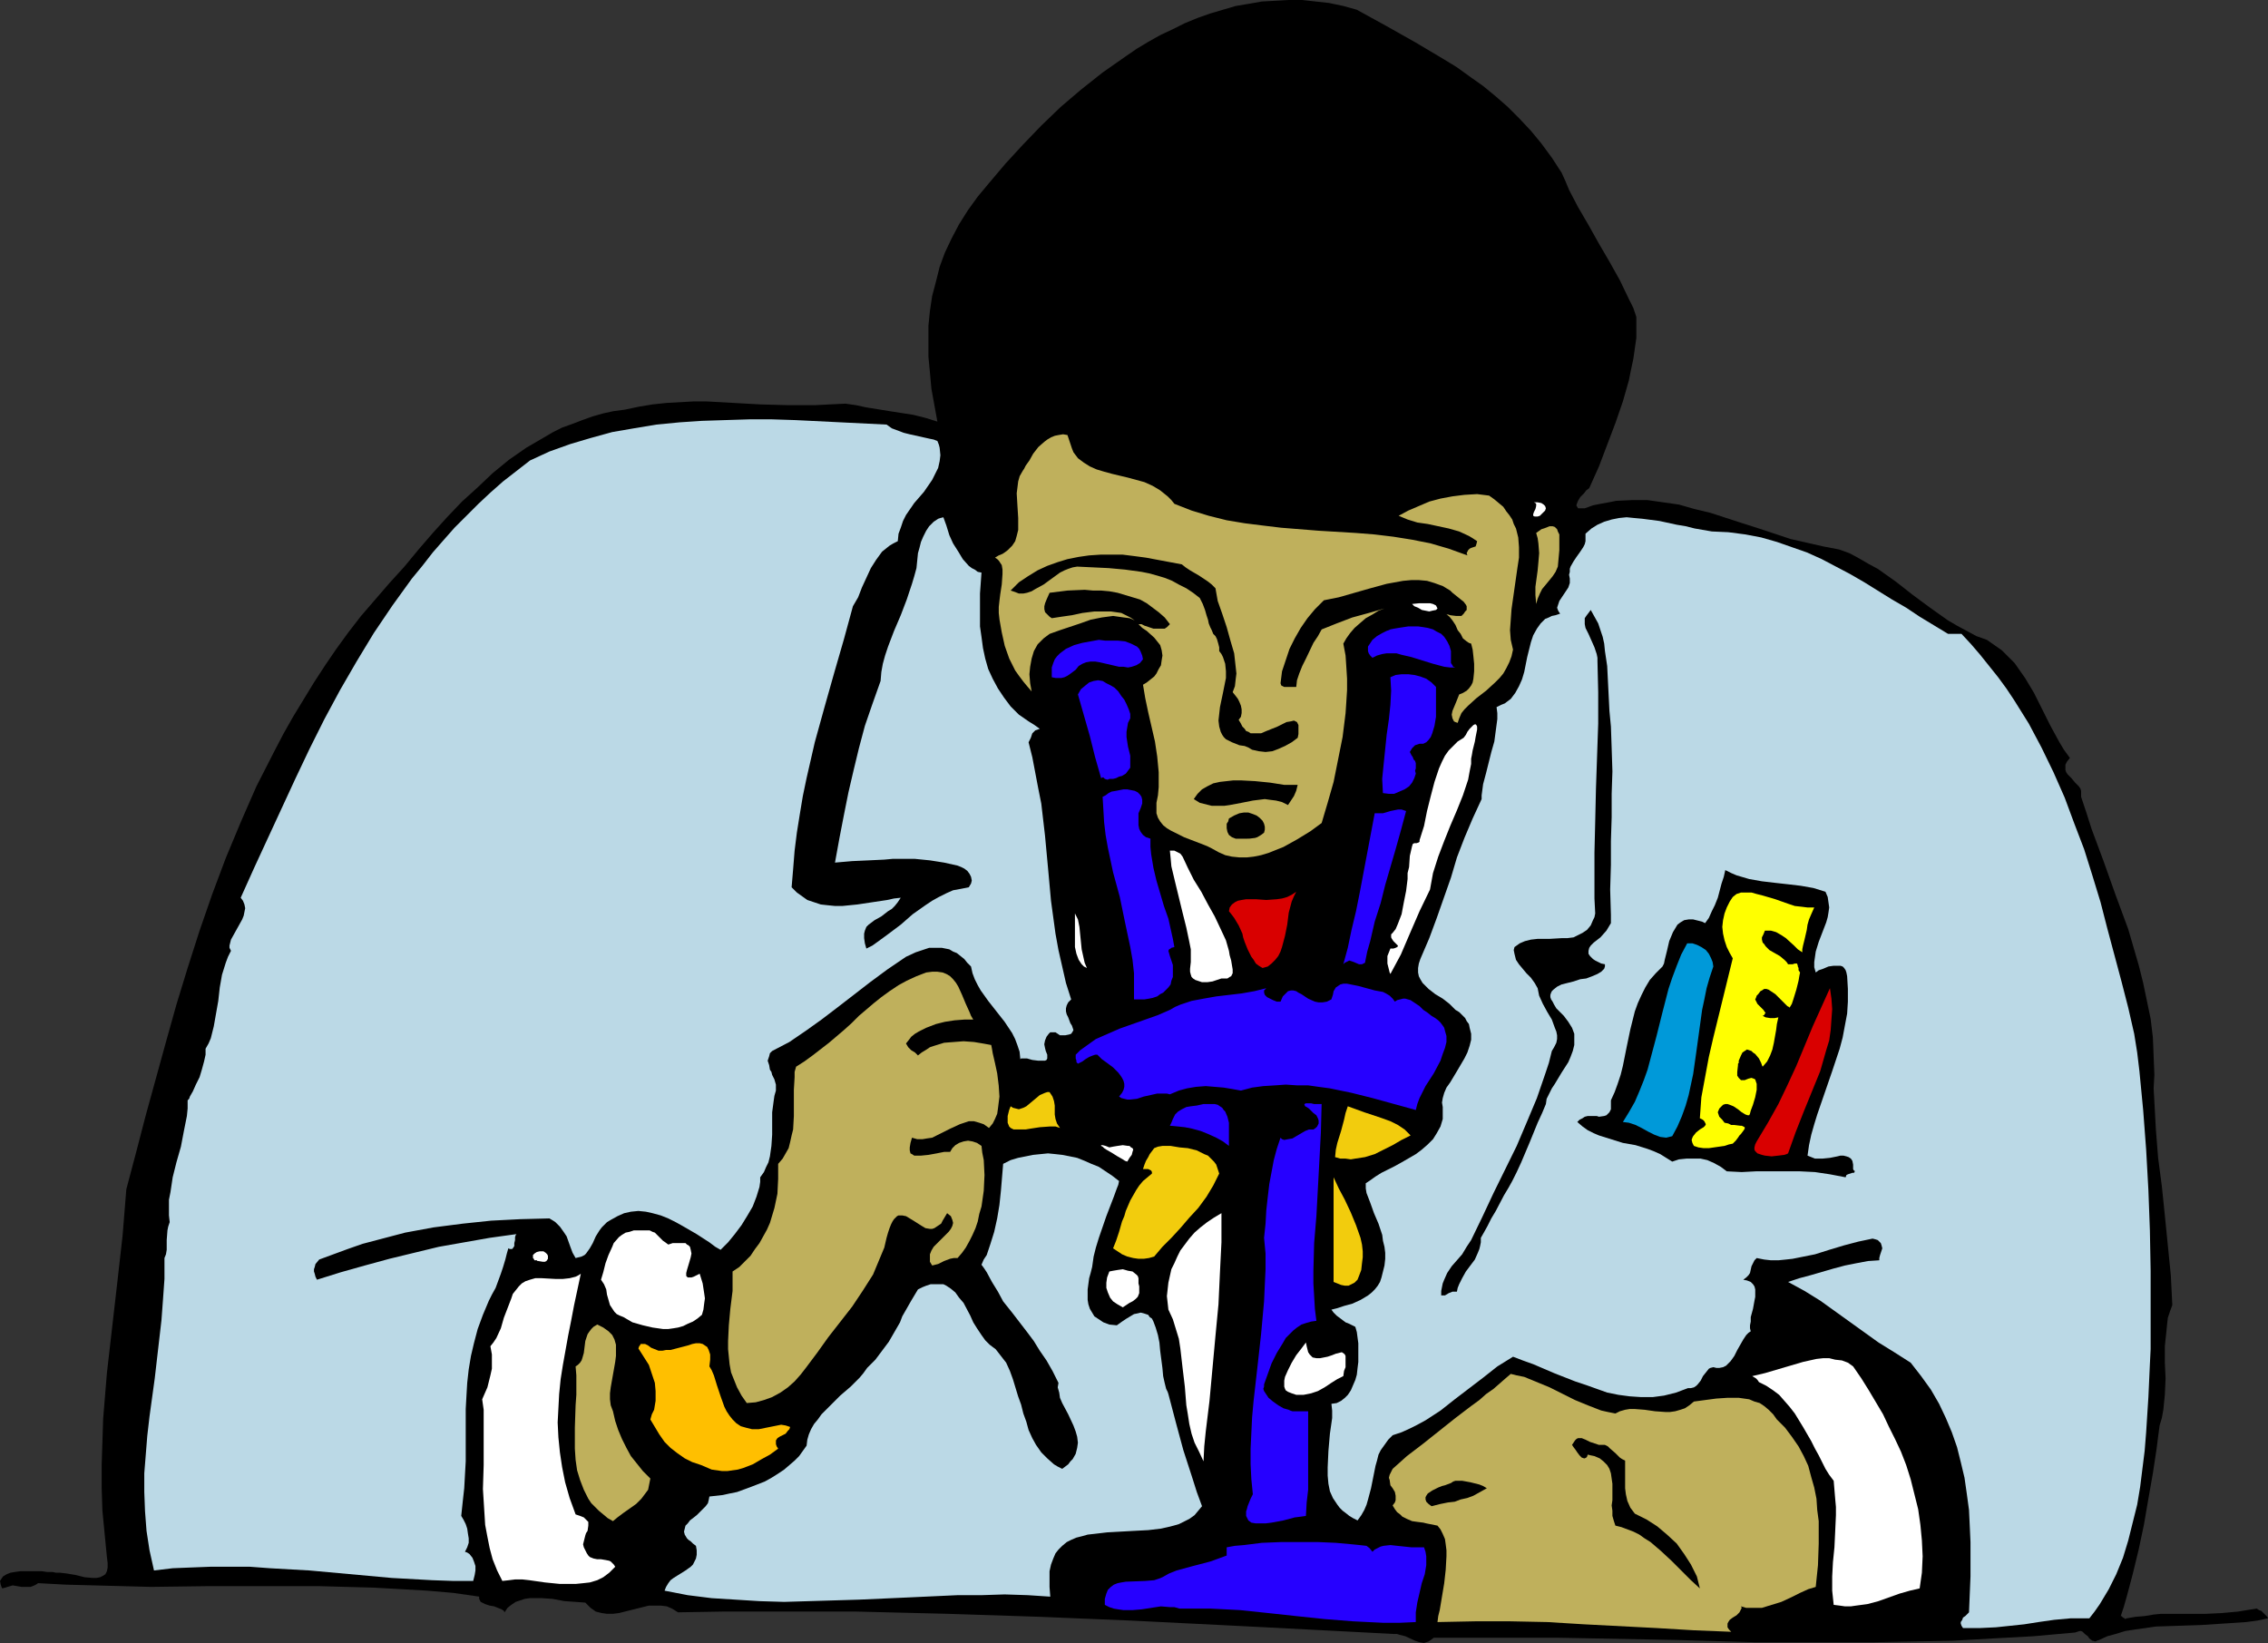 <?xml version="1.0" encoding="UTF-8" standalone="no"?>
<svg
   version="1.0"
   width="129.724mm"
   height="93.971mm"
   id="svg49"
   sodipodi:docname="Lab Technician 7.wmf"
   xmlns:inkscape="http://www.inkscape.org/namespaces/inkscape"
   xmlns:sodipodi="http://sodipodi.sourceforge.net/DTD/sodipodi-0.dtd"
   xmlns="http://www.w3.org/2000/svg"
   xmlns:svg="http://www.w3.org/2000/svg">
  <rect width="100%" height="100%" fill="#333333" stroke="none"/>
  <sodipodi:namedview
     id="namedview49"
     pagecolor="#ffffff"
     bordercolor="#000000"
     borderopacity="0.25"
     inkscape:showpageshadow="2"
     inkscape:pageopacity="0.0"
     inkscape:pagecheckerboard="0"
     inkscape:deskcolor="#d1d1d1"
     inkscape:document-units="mm" />
  <defs
     id="defs1">
    <pattern
       id="WMFhbasepattern"
       patternUnits="userSpaceOnUse"
       width="6"
       height="6"
       x="0"
       y="0" />
  </defs>
  <path
     style="fill:#000000;fill-opacity:1;fill-rule:evenodd;stroke:none"
     d="m 293.304,2.101 6.464,3.555 6.302,3.555 5.979,3.555 2.909,1.777 2.909,2.101 2.747,1.939 2.747,2.262 2.586,2.262 2.424,2.424 2.586,2.747 2.262,2.747 2.262,3.07 2.101,3.232 0.808,1.777 0.808,1.939 1.939,3.716 2.262,3.878 2.262,4.04 2.262,3.878 2.262,4.04 1.939,4.04 0.97,1.939 0.646,1.939 v 2.262 2.262 l -0.323,2.262 -0.323,2.262 -0.485,2.262 -0.485,2.424 -1.293,4.524 -1.616,4.686 -1.778,4.686 -1.778,4.686 -2.101,4.686 -0.646,0.485 -0.485,0.646 -0.808,0.808 -0.485,0.808 -0.323,0.808 v 0.323 l 0.162,0.162 0.162,0.323 h 0.485 0.485 0.485 l 1.778,-0.646 1.616,-0.323 1.778,-0.323 1.616,-0.323 3.394,-0.162 h 3.394 l 3.394,0.485 3.394,0.485 3.394,0.97 3.394,0.808 6.949,2.262 3.555,1.131 3.394,1.131 3.394,1.131 3.555,0.808 3.555,0.808 3.394,0.646 2.262,0.808 2.101,1.131 1.939,1.131 2.101,1.131 3.878,2.747 3.717,2.909 3.717,2.747 3.878,2.747 1.939,1.131 2.101,1.131 2.101,1.131 2.262,0.808 1.616,1.131 1.616,1.131 1.454,1.454 1.293,1.293 1.131,1.616 1.131,1.616 1.939,3.232 1.778,3.555 1.778,3.555 1.939,3.555 0.97,1.616 1.293,1.777 -0.646,0.808 -0.323,0.646 v 0.646 0.485 l 0.162,0.485 0.323,0.485 0.808,0.808 0.808,0.97 0.808,0.808 0.323,0.485 0.162,0.485 v 0.646 0.646 l 1.131,3.393 1.131,3.555 2.586,6.948 2.586,7.271 2.747,7.433 1.131,3.878 1.131,3.878 0.97,3.878 0.808,3.878 0.808,3.878 0.485,4.04 0.162,4.04 0.162,4.04 -0.162,2.909 0.162,2.909 0.323,5.979 0.485,6.14 0.808,6.14 0.646,6.302 0.646,6.463 0.646,6.463 0.323,6.463 -0.485,1.293 -0.485,1.454 -0.162,1.454 -0.162,1.616 -0.323,3.07 v 3.555 l 0.162,3.393 -0.162,3.555 -0.323,3.232 -0.323,1.777 -0.485,1.616 -0.323,2.424 -0.323,2.585 -0.808,5.332 -0.97,5.494 -0.97,5.655 -1.131,5.332 -1.293,5.332 -0.646,2.424 -0.646,2.424 -0.646,2.262 -0.646,1.939 h 0.162 v 0 l 0.323,0.323 0.323,0.162 0.162,0.162 0.323,-0.162 1.939,-0.323 1.939,-0.162 1.939,-0.323 1.616,-0.162 h 3.394 6.302 l 3.394,-0.162 1.778,-0.162 1.778,-0.162 1.939,-0.323 2.101,-0.323 0.485,0.323 0.485,0.162 0.485,0.485 0.485,0.485 0.323,0.323 0.162,0.323 -2.262,0.485 -2.424,0.323 -4.848,0.323 -5.01,0.323 -4.848,0.162 -4.848,0.162 -2.262,0.323 -2.262,0.323 -2.101,0.323 -2.101,0.646 -1.778,0.485 -1.778,0.808 -0.485,0.162 -0.323,0.162 -0.485,-0.162 h -0.162 l -0.646,-0.485 -0.323,-0.485 -0.646,-0.485 -0.485,-0.485 -0.323,-0.162 h -0.323 l -0.485,0.162 -0.485,0.162 -9.05,0.808 -8.888,0.485 -8.565,0.485 -8.726,0.162 -8.565,0.162 h -8.403 -16.968 l -16.968,-0.485 -16.968,-0.323 -8.726,-0.162 h -8.888 -8.888 -9.05 l -0.646,0.485 -0.485,0.323 -0.485,0.162 -0.485,0.162 -0.97,-0.162 -0.97,-0.323 -2.101,-0.97 -1.293,-0.323 -0.485,-0.162 h -0.646 l -9.211,-0.485 -9.373,-0.485 -9.373,-0.485 -9.534,-0.485 -19.554,-0.97 -19.554,-0.808 -19.877,-0.646 -19.715,-0.485 h -9.696 -9.858 -9.534 l -9.534,0.162 -1.293,-0.808 -1.131,-0.485 -1.293,-0.162 h -1.293 -1.293 l -1.293,0.323 -2.586,0.646 -2.586,0.646 -1.293,0.162 h -1.293 l -1.131,-0.162 -1.293,-0.323 -1.131,-0.808 -0.485,-0.485 -0.646,-0.646 -2.262,-0.162 -2.262,-0.162 -2.586,-0.485 -2.424,-0.162 h -1.293 -1.131 l -1.131,0.162 -0.97,0.323 -0.97,0.323 -0.97,0.646 -0.808,0.646 -0.646,0.97 -0.162,-0.323 -0.485,-0.323 -0.808,-0.323 -0.808,-0.323 -0.97,-0.162 -0.97,-0.323 -0.646,-0.323 -0.323,-0.162 -0.162,-0.323 -0.162,-0.323 v -0.485 l -5.656,-0.808 -5.656,-0.485 -5.656,-0.323 -5.818,-0.323 -5.979,-0.162 -5.818,-0.162 H 57.045 50.904 44.925 l -12.282,0.162 -12.282,-0.323 -6.141,-0.162 -5.979,-0.323 -0.485,0.323 -0.323,0.162 -0.808,0.323 H 5.656 4.686 l -0.97,-0.162 -0.97,-0.162 -1.131,0.323 -0.485,0.162 -0.646,0.162 L 0.323,343.046 0.162,342.561 0,341.754 l 0.323,-0.485 0.323,-0.485 0.808,-0.485 0.808,-0.323 0.97,-0.162 1.131,-0.162 h 2.262 2.424 l 1.131,0.162 h 1.131 l 0.808,0.162 h 0.808 l 1.454,0.162 1.939,0.323 1.939,0.485 1.778,0.162 h 0.808 l 0.808,-0.162 0.646,-0.323 0.485,-0.323 0.323,-0.646 0.162,-0.808 v -0.97 l -0.162,-1.293 -0.485,-5.009 -0.485,-5.009 -0.162,-5.009 v -4.848 l 0.162,-5.009 0.162,-5.009 0.808,-9.857 1.131,-9.857 1.131,-9.857 1.131,-10.018 0.808,-10.018 2.101,-7.918 2.101,-8.079 4.363,-15.835 2.262,-8.079 2.424,-7.918 2.586,-8.079 2.747,-7.918 2.909,-7.756 3.232,-7.756 3.394,-7.756 3.878,-7.595 1.939,-3.716 2.101,-3.716 2.262,-3.716 2.262,-3.716 2.424,-3.716 2.424,-3.555 2.586,-3.555 2.747,-3.555 6.141,-7.11 3.232,-3.555 3.07,-3.716 3.07,-3.555 3.07,-3.393 3.232,-3.393 3.394,-3.07 3.232,-3.07 3.555,-2.909 3.717,-2.585 3.878,-2.262 1.939,-1.131 1.939,-0.97 2.262,-0.808 2.101,-0.808 2.262,-0.808 2.262,-0.646 2.262,-0.485 2.424,-0.323 3.07,-0.646 2.909,-0.485 3.07,-0.323 5.818,-0.323 h 2.747 l 5.818,0.323 5.818,0.323 5.818,0.162 h 3.07 3.07 l 3.07,-0.162 3.394,-0.162 2.262,0.323 2.262,0.485 5.01,0.808 5.171,0.808 2.586,0.646 2.586,0.808 -0.646,-3.555 -0.646,-3.555 -0.323,-3.555 -0.323,-3.393 v -3.232 -3.393 l 0.323,-3.232 0.485,-3.232 0.808,-3.07 0.808,-3.232 1.131,-3.07 1.454,-3.07 1.616,-3.07 1.939,-3.07 2.101,-2.909 2.424,-2.909 3.555,-4.201 3.717,-4.04 4.04,-4.201 4.202,-4.04 4.363,-3.716 4.686,-3.716 4.848,-3.393 2.586,-1.777 2.424,-1.454 2.586,-1.454 2.747,-1.293 2.586,-1.293 2.747,-1.131 2.747,-0.97 2.747,-0.808 2.747,-0.808 2.909,-0.485 2.747,-0.485 2.909,-0.162 L 278.598,0 h 2.909 l 2.909,0.323 2.909,0.323 3.07,0.646 z"
     id="path1" />
  <path
     style="fill:#bfb05c;fill-opacity:1;fill-rule:evenodd;stroke:none"
     d="m 230.765,94.043 0.323,0.97 0.323,0.97 0.323,0.97 0.323,0.808 0.485,0.646 0.485,0.646 1.293,0.97 1.293,0.808 1.454,0.646 1.616,0.485 1.778,0.485 3.394,0.808 1.778,0.485 1.778,0.485 1.778,0.808 1.616,0.97 1.616,1.293 0.808,0.808 0.646,0.808 3.717,1.454 3.717,1.131 3.878,0.97 3.878,0.646 3.878,0.485 4.04,0.485 8.08,0.646 8.08,0.485 4.04,0.323 4.04,0.485 4.04,0.646 4.04,0.808 3.878,1.131 4.04,1.454 -0.162,-0.485 0.162,-0.323 0.162,-0.323 0.323,-0.323 0.323,-0.162 0.485,-0.162 0.485,-0.162 0.162,-0.485 0.162,-0.646 -0.97,-0.646 -0.808,-0.485 -2.101,-0.97 -2.262,-0.646 -2.262,-0.485 -2.262,-0.485 -2.262,-0.323 -2.101,-0.646 -1.939,-0.808 2.101,-1.131 2.262,-0.97 2.262,-0.97 2.424,-0.646 2.586,-0.485 2.586,-0.323 2.747,-0.162 2.586,0.323 1.131,0.808 0.97,0.808 0.97,0.808 0.646,0.97 0.646,0.808 0.646,0.97 0.323,0.97 0.485,0.97 0.485,1.939 0.162,2.101 v 2.262 l -0.323,2.101 -0.323,2.262 -0.323,2.262 -0.646,4.524 -0.162,2.262 -0.162,2.262 0.162,2.101 0.485,2.101 -0.323,1.454 -0.485,1.293 -0.646,1.293 -0.646,1.131 -0.808,0.97 -0.97,0.97 -1.939,1.777 -2.101,1.616 -1.778,1.616 -0.808,0.808 -0.646,0.808 -0.485,1.131 -0.323,0.97 -0.485,-0.162 -0.323,-0.162 -0.162,-0.323 -0.162,-0.323 -0.162,-0.808 0.162,-0.808 0.808,-1.939 0.323,-0.808 0.323,-0.808 0.808,-0.323 0.808,-0.485 0.485,-0.485 0.485,-0.646 0.323,-0.646 0.162,-0.808 0.162,-1.616 v -1.616 l -0.162,-1.616 -0.162,-1.454 -0.323,-1.293 -0.485,-0.162 -0.485,-0.323 -0.808,-0.646 -0.485,-0.97 -0.646,-0.808 -0.485,-1.131 -0.646,-0.97 -0.646,-0.808 -0.808,-0.646 0.162,0.162 h 0.323 l 0.485,0.162 1.293,0.162 h 1.131 l 0.485,-0.485 0.323,-0.485 0.323,-0.323 v -0.485 -0.323 l -0.162,-0.323 -0.485,-0.646 -0.808,-0.646 -1.616,-1.293 -0.485,-0.485 -1.616,-0.97 -1.778,-0.646 -1.616,-0.485 -1.778,-0.162 h -1.616 l -1.778,0.162 -1.778,0.323 -1.778,0.323 -3.555,0.97 -3.394,0.97 -3.394,0.97 -1.616,0.323 -1.616,0.323 -1.939,1.939 -1.616,1.939 -1.454,2.101 -1.293,2.262 -1.131,2.262 -0.808,2.424 -0.808,2.424 -0.323,2.585 0.162,0.485 0.323,0.162 0.323,0.162 h 0.485 1.131 0.97 l 0.162,-1.454 0.485,-1.454 0.646,-1.616 0.808,-1.616 1.616,-3.393 0.97,-1.454 0.808,-1.454 3.232,-1.293 3.394,-1.293 3.555,-0.97 3.394,-0.97 -1.293,0.485 -1.293,0.808 -1.454,0.808 -1.131,0.97 -1.293,1.131 -0.97,1.131 -0.808,1.131 -0.646,1.131 0.485,2.585 0.162,2.424 0.162,2.585 v 2.424 l -0.162,2.585 -0.162,2.424 -0.646,5.171 -0.97,4.848 -0.97,4.848 -1.293,4.524 -1.293,4.363 -2.424,1.777 -2.909,1.777 -2.909,1.616 -1.616,0.646 -1.616,0.646 -1.616,0.485 -1.616,0.323 -1.454,0.162 h -1.616 l -1.616,-0.162 -1.454,-0.323 -1.454,-0.646 -1.454,-0.808 -0.97,-0.485 -0.808,-0.323 -2.101,-0.808 -2.101,-0.808 -1.939,-0.97 -0.97,-0.485 -0.808,-0.485 -0.808,-0.646 -0.646,-0.808 -0.485,-0.808 -0.323,-0.97 v -1.131 -1.131 l 0.323,-1.616 0.162,-1.777 v -3.232 l -0.323,-3.393 -0.485,-3.232 -1.454,-6.302 -0.646,-3.07 -0.485,-2.909 0.808,-0.485 0.808,-0.646 0.808,-0.646 0.485,-0.646 0.485,-0.97 0.485,-0.808 0.162,-1.131 0.162,-0.97 -0.162,-1.131 -0.323,-1.131 -0.646,-0.808 -0.646,-0.808 -1.616,-1.454 -0.97,-0.646 -0.808,-0.808 h 0.323 0.323 l 0.646,0.323 0.97,0.323 0.97,0.323 h 0.97 0.97 0.485 l 0.485,-0.323 0.323,-0.323 0.323,-0.323 -1.131,-1.454 -1.293,-1.131 -1.293,-0.97 -1.293,-0.97 -1.454,-0.808 -1.616,-0.485 -1.616,-0.485 -1.616,-0.485 -1.778,-0.323 -1.778,-0.162 h -1.778 l -1.778,-0.162 -3.717,0.162 -3.878,0.485 -0.646,1.454 -0.323,0.808 -0.162,0.646 v 0.646 l 0.162,0.646 0.646,0.646 0.323,0.323 0.485,0.323 2.101,-0.323 2.262,-0.323 2.262,-0.485 2.586,-0.323 h 2.262 1.293 l 1.131,0.162 1.131,0.162 0.97,0.485 0.97,0.485 0.97,0.646 -1.131,-0.485 -1.293,-0.162 -1.131,-0.162 -1.131,-0.162 -2.424,0.323 -2.424,0.485 -2.262,0.808 -4.363,1.454 -2.262,0.808 -0.646,0.485 -0.646,0.485 -0.646,0.646 -0.646,0.646 -0.808,1.454 -0.485,1.616 -0.323,1.777 -0.162,1.616 0.162,1.939 0.323,1.777 -0.97,-1.131 -0.808,-0.97 -0.97,-1.293 -0.808,-1.131 -0.646,-1.293 -0.646,-1.293 -0.97,-2.747 -0.646,-2.909 -0.485,-2.747 -0.162,-1.454 v -1.293 l 0.162,-1.454 0.162,-1.293 0.323,-2.101 0.162,-2.262 v -0.97 l -0.162,-0.97 -0.646,-0.97 -0.323,-0.323 -0.485,-0.323 0.808,-0.485 0.808,-0.323 0.485,-0.323 0.646,-0.485 0.97,-0.97 0.646,-0.97 0.323,-1.131 0.323,-1.293 v -1.131 -1.454 l -0.162,-2.585 -0.162,-2.747 0.162,-1.293 0.162,-1.293 0.323,-1.131 0.646,-1.131 0.323,-0.485 0.323,-0.646 0.808,-1.131 0.808,-1.454 1.131,-1.454 1.293,-1.131 0.646,-0.485 0.808,-0.485 0.808,-0.323 0.808,-0.162 0.97,-0.162 z"
     id="path2" />
  <path
     style="fill:#000000;fill-opacity:1;fill-rule:evenodd;stroke:none"
     d="m 232.057,89.357 0.485,-0.485 0.162,-0.485 v -0.323 -0.162 l -0.162,-0.162 h -0.323 -0.485 -0.485 l -1.131,0.323 -1.293,0.323 -1.131,0.162 h -1.131 l -1.454,0.97 -1.454,1.131 -1.131,1.293 -1.293,1.293 -0.97,1.454 -0.97,1.454 -0.808,1.454 -0.808,1.616 -0.646,1.616 -0.485,1.616 -0.485,1.939 -0.323,1.777 -0.323,1.939 -0.162,1.939 -0.162,1.939 v 2.101 l -1.293,0.485 -1.131,0.646 -0.97,0.323 -0.97,0.323 h -0.323 l -0.485,-0.162 -0.323,-0.162 -0.162,-0.323 -0.323,-0.323 -0.162,-0.485 -0.162,-0.808 -0.162,-0.808 -0.646,-1.131 -0.323,-0.97 -0.323,-1.131 v -0.97 l 0.162,-1.131 0.162,-0.97 0.646,-1.939 0.485,-2.101 0.323,-0.97 v -0.97 l -0.162,-1.131 -0.323,-0.97 -0.485,-1.131 -0.808,-1.131 0.323,-0.485 0.162,-0.646 0.323,-0.646 v -0.485 l -0.162,-1.293 -0.323,-1.293 -1.131,-2.585 -0.485,-1.131 -0.485,-1.131 -0.162,-2.747 -0.162,-2.424 -0.485,-4.848 -0.485,-4.524 V 69.643 67.543 65.281 l 0.323,-2.101 0.485,-2.101 0.646,-2.262 0.808,-2.262 1.131,-2.101 1.454,-2.262 1.616,-2.424 0.646,-0.323 0.646,-0.485 0.485,-0.485 0.485,-0.646 v -0.646 -0.646 l -0.162,-0.808 -0.485,-0.646 2.747,-2.424 2.424,-2.585 4.848,-5.494 2.424,-2.909 2.747,-2.909 2.747,-2.909 3.07,-2.909 2.909,-1.939 3.07,-2.101 3.232,-2.101 3.394,-2.101 3.555,-1.939 3.555,-1.939 3.717,-1.777 3.717,-1.616 3.717,-1.293 3.878,-1.131 3.878,-0.808 3.878,-0.485 h 1.939 1.939 1.939 l 1.939,0.162 1.939,0.323 1.778,0.485 1.939,0.646 1.939,0.646 6.141,3.232 6.141,3.232 5.979,3.555 2.909,1.777 2.909,1.939 2.747,2.101 2.747,2.101 2.747,2.262 2.424,2.262 2.424,2.585 2.262,2.747 2.101,2.747 1.939,3.07 1.131,2.585 1.293,2.747 3.07,5.332 3.07,5.494 1.616,2.585 1.293,2.747 1.293,2.747 1.131,2.747 0.808,2.747 0.646,2.909 v 1.454 l 0.162,1.293 -0.162,1.454 v 1.454 l -0.323,1.454 -0.323,1.454 -0.485,1.454 -0.646,1.616 -0.808,2.909 -0.808,2.909 -1.131,2.909 -1.131,2.747 -1.454,2.909 -1.293,2.585 -1.616,2.747 -1.454,2.424 -1.293,-0.646 -1.293,-0.646 -1.454,-0.646 -1.616,-0.646 -2.747,-0.485 -2.747,-0.323 -2.747,-0.162 -2.586,0.323 -2.586,0.323 -2.747,0.323 -5.171,1.131 -5.333,1.131 -2.747,0.485 -2.747,0.485 -2.747,0.162 -2.747,0.162 -2.909,-0.162 -2.909,-0.485 -1.131,0.162 h -2.262 l -0.97,-0.162 -1.939,-0.485 -1.939,-0.808 -1.778,-0.808 -1.939,-1.131 -1.778,-1.131 -1.939,-1.131 -0.646,0.485 -0.485,0.485 -0.323,0.485 -0.162,0.808 v 0.485 l 0.162,0.646 0.485,0.485 0.485,0.485 1.454,0.808 1.454,0.646 2.747,1.454 1.454,0.485 1.454,0.323 1.454,0.323 1.454,0.162 -2.909,0.323 -3.07,0.162 -3.07,-0.162 -3.07,-0.323 -3.07,-0.485 -3.232,-0.808 -3.07,-0.808 -3.07,-0.97 -3.232,-1.131 -3.07,-1.293 -6.302,-2.747 -6.302,-3.07 -6.302,-3.232 -0.162,-0.323 v -0.485 l -0.162,-1.131 -0.323,-2.424 -0.323,-0.97 -0.162,-0.323 -0.162,-0.323 -0.323,-0.162 -0.323,0.162 -0.485,0.162 z"
     id="path3" />
  <path
     style="fill:#bbd9e6;fill-opacity:1;fill-rule:evenodd;stroke:none"
     d="m 202.646,95.336 0.323,0.808 0.162,0.646 0.162,1.616 -0.162,1.293 -0.323,1.454 -0.646,1.293 -0.646,1.293 -1.778,2.585 -2.101,2.424 -1.778,2.585 -0.646,1.293 -0.485,1.454 -0.485,1.293 -0.162,1.616 -0.97,0.485 -0.808,0.485 -0.808,0.646 -0.808,0.646 -1.293,1.777 -1.131,1.777 -1.939,4.201 -0.808,2.101 -1.131,1.939 -1.939,7.11 -2.101,7.271 -2.101,7.433 -2.101,7.595 -1.778,7.756 -0.808,3.878 -0.646,3.878 -0.646,4.04 -0.485,3.878 -0.323,4.04 -0.323,3.878 1.131,1.131 1.131,0.808 1.131,0.808 1.454,0.485 1.454,0.485 1.454,0.162 1.616,0.162 h 1.616 l 3.232,-0.323 3.232,-0.485 3.232,-0.485 1.454,-0.323 1.454,-0.162 -0.646,0.97 -0.646,0.808 -0.646,0.646 -0.808,0.485 -1.454,1.131 -1.454,0.808 -0.646,0.485 -0.646,0.485 -0.485,0.485 -0.323,0.808 -0.162,0.646 v 0.97 l 0.162,1.131 0.323,1.131 1.293,-0.646 1.131,-0.808 2.424,-1.777 1.293,-0.97 1.293,-0.97 2.586,-2.262 2.747,-1.939 1.454,-0.97 1.454,-0.808 1.616,-0.808 1.454,-0.646 1.778,-0.323 1.616,-0.323 0.485,-0.808 0.162,-0.646 -0.162,-0.808 -0.323,-0.646 -0.485,-0.646 -0.646,-0.485 -0.646,-0.323 -0.808,-0.323 -1.454,-0.323 -1.454,-0.323 -3.07,-0.485 -3.232,-0.323 h -3.232 -1.616 l -1.778,0.162 -3.394,0.162 -3.555,0.162 -3.717,0.323 0.97,-5.332 0.97,-5.009 0.97,-4.848 1.131,-4.848 1.131,-4.686 1.293,-4.848 1.616,-4.686 1.778,-5.009 0.162,-1.939 0.323,-1.777 0.485,-1.777 0.646,-1.939 1.293,-3.393 1.454,-3.393 1.293,-3.393 1.131,-3.393 0.485,-1.616 0.485,-1.777 0.162,-1.616 0.162,-1.616 0.323,-1.131 0.323,-1.293 0.485,-1.131 0.646,-1.293 0.646,-0.97 0.97,-0.97 0.97,-0.646 0.485,-0.162 0.646,-0.162 0.646,1.777 0.646,2.101 0.808,1.777 1.131,1.777 0.97,1.616 1.293,1.454 0.646,0.485 0.646,0.323 0.646,0.485 0.808,0.162 -0.323,4.524 v 4.686 2.424 l 0.323,2.262 0.323,2.424 0.485,2.262 0.646,2.262 0.97,2.101 1.131,2.101 1.293,1.939 1.454,1.939 1.778,1.777 2.101,1.454 1.293,0.808 1.131,0.808 -0.485,0.162 -0.485,0.162 -0.323,0.323 -0.323,0.323 -0.323,0.97 -0.485,0.97 0.808,3.232 0.646,3.393 0.646,3.393 0.646,3.232 0.808,6.948 0.646,6.948 0.646,7.11 0.97,7.11 0.646,3.555 0.808,3.555 0.808,3.555 1.131,3.555 -0.646,0.646 -0.323,0.646 -0.162,0.646 v 0.646 l 0.162,0.646 0.323,0.646 0.485,1.293 0.323,0.485 0.162,0.485 0.162,0.485 -0.162,0.323 -0.323,0.485 -0.485,0.162 -0.808,0.162 h -0.646 -0.485 l -0.485,-0.323 -0.485,-0.323 h -0.323 -0.485 -0.323 l -0.323,0.323 -0.485,0.646 -0.323,0.808 -0.162,0.808 0.162,0.808 0.162,0.646 0.323,0.808 v 0.485 0.323 l -0.162,0.323 -0.323,0.162 h -0.485 -0.97 l -1.293,-0.162 -1.131,-0.323 h -0.485 -0.808 l -0.162,0.162 -0.162,-1.616 -0.485,-1.454 -0.485,-1.293 -0.646,-1.293 -1.616,-2.424 -3.555,-4.524 -1.616,-2.262 -0.646,-1.131 -0.646,-1.293 -0.485,-1.293 -0.323,-1.454 -0.808,-0.808 -0.646,-0.808 -0.808,-0.646 -0.808,-0.646 -0.808,-0.323 -0.808,-0.485 -0.808,-0.162 -0.808,-0.162 h -0.97 -0.808 -0.97 l -0.97,0.323 -1.939,0.646 -2.101,0.97 -4.04,2.747 -3.717,2.747 -3.555,2.747 -3.555,2.747 -3.394,2.585 -3.394,2.424 -3.555,2.424 -3.717,1.939 -0.485,0.485 -0.162,0.646 -0.162,0.485 -0.162,0.485 0.323,0.97 0.162,0.97 0.323,0.485 0.162,0.646 0.485,0.97 0.323,1.131 v 0.646 0.646 l -0.323,1.131 -0.162,1.131 -0.323,2.424 v 2.424 2.424 l -0.162,2.424 -0.323,2.262 -0.323,1.293 -0.485,0.97 -0.485,1.131 -0.808,1.131 v 0.97 l -0.162,1.131 -0.646,2.101 -0.808,2.101 -1.131,1.939 -1.293,2.101 -1.454,1.939 -1.454,1.777 -1.616,1.616 -1.131,-0.646 -1.293,-0.97 -2.747,-1.777 -3.07,-1.777 -1.454,-0.808 -1.616,-0.808 -1.616,-0.646 -1.778,-0.485 -1.454,-0.323 -1.616,-0.162 -1.616,0.162 -1.454,0.323 -1.454,0.646 -1.454,0.808 -0.808,0.485 -0.485,0.485 -0.646,0.646 -0.485,0.646 -0.808,1.293 -0.646,1.454 -0.646,1.131 -0.808,1.131 -0.323,0.323 -0.646,0.323 -0.646,0.162 -0.646,0.162 -0.646,-1.131 -0.485,-1.293 -0.808,-2.262 -0.646,-0.97 -0.808,-1.131 -0.97,-0.97 -0.485,-0.323 -0.808,-0.485 -6.302,0.162 -6.302,0.323 -6.141,0.646 -6.302,0.808 -6.141,1.131 -6.141,1.616 -3.07,0.808 -3.232,1.131 -3.07,1.131 -3.07,1.131 -0.808,0.97 -0.162,0.646 -0.162,0.485 v 0.485 l 0.162,0.485 0.162,0.646 0.323,0.646 5.171,-1.616 5.171,-1.454 5.333,-1.454 5.333,-1.293 5.333,-1.293 5.494,-0.97 5.494,-0.97 5.818,-0.808 -0.162,0.162 -0.162,0.485 v 0.646 l -0.162,0.646 v 0.646 l -0.323,0.485 -0.162,0.162 h -0.323 -0.162 l -0.323,-0.162 -0.323,1.131 -0.323,1.293 -0.485,1.616 -0.485,1.454 -1.131,3.07 -0.808,1.454 -0.646,1.293 -1.293,3.07 -1.131,3.07 -0.808,3.07 -0.646,2.747 -0.485,2.909 -0.323,2.909 -0.162,2.747 -0.162,2.909 v 5.655 5.655 l -0.162,2.909 -0.162,2.909 -0.323,2.909 -0.323,3.07 0.485,0.808 0.485,0.97 0.323,0.97 0.162,1.131 0.162,0.97 v 0.97 l -0.323,0.97 -0.485,0.97 0.485,0.162 0.485,0.323 0.646,0.808 0.323,0.808 0.323,0.97 v 0.97 l -0.162,0.97 -0.162,0.646 -0.162,0.646 h -4.363 l -4.525,-0.162 -8.726,-0.485 -8.888,-0.808 -8.888,-0.808 -8.565,-0.485 -4.363,-0.323 h -4.202 -4.202 l -4.202,0.162 -4.04,0.162 -4.04,0.485 -0.97,-4.363 -0.646,-4.201 -0.323,-4.201 -0.162,-4.201 v -4.04 l 0.323,-4.04 0.323,-4.04 0.485,-4.201 1.131,-8.241 0.97,-8.402 0.485,-4.201 0.323,-4.363 0.323,-4.524 v -4.524 l 0.323,-0.808 0.162,-0.97 v -2.101 l 0.162,-2.101 0.162,-0.808 0.323,-0.97 -0.162,-1.454 v -1.616 -1.777 l 0.323,-1.616 0.485,-3.232 0.808,-3.232 0.97,-3.393 0.646,-3.393 0.646,-3.232 0.162,-1.616 V 237.854 l 0.323,-0.323 0.162,-0.485 0.646,-1.131 0.646,-1.454 0.808,-1.616 0.485,-1.616 0.485,-1.777 0.323,-1.454 v -1.293 l 0.646,-1.131 0.485,-1.131 0.646,-2.585 0.485,-2.747 0.485,-2.747 0.323,-2.909 0.485,-2.747 0.808,-2.585 0.485,-1.293 0.646,-1.293 -0.323,-0.646 v -0.485 l 0.162,-0.646 0.162,-0.646 0.808,-1.454 0.808,-1.454 0.808,-1.454 0.323,-0.808 0.162,-0.808 0.162,-0.808 -0.162,-0.808 -0.323,-0.808 -0.485,-0.646 2.909,-6.463 2.909,-6.302 5.979,-12.927 3.07,-6.463 3.232,-6.463 3.394,-6.302 3.555,-6.14 3.717,-6.14 4.04,-5.979 4.202,-5.817 2.262,-2.747 2.262,-2.909 2.262,-2.585 2.424,-2.747 2.586,-2.585 2.586,-2.585 2.586,-2.424 2.747,-2.424 2.909,-2.262 2.909,-2.262 4.202,-1.939 4.525,-1.616 4.363,-1.293 4.686,-1.293 4.686,-0.808 4.848,-0.808 5.01,-0.485 4.848,-0.323 5.01,-0.162 5.171,-0.162 h 5.01 l 5.01,0.162 9.858,0.485 9.858,0.485 1.131,0.808 1.293,0.485 1.293,0.485 1.293,0.323 1.454,0.323 1.454,0.323 1.454,0.323 0.808,0.162 z"
     id="path4" />
  <path
     style="fill:#ffffff;fill-opacity:1;fill-rule:evenodd;stroke:none"
     d="m 332.896,111.494 -0.485,0.162 h -0.485 -0.162 l -0.323,-0.162 v -0.162 -0.162 l 0.162,-0.485 0.323,-0.646 0.162,-0.646 v -0.485 l -0.162,-0.162 -0.323,-0.162 h 0.808 l 0.808,0.162 0.485,0.323 0.323,0.323 0.162,0.485 -0.162,0.485 -0.485,0.485 z"
     id="path5" />
  <path
     style="fill:#bbd9e6;fill-opacity:1;fill-rule:evenodd;stroke:none"
     d="m 421.129,137.025 h 2.909 l 2.101,2.262 1.939,2.262 1.939,2.424 1.939,2.424 1.778,2.424 1.616,2.424 3.232,5.171 2.747,5.171 2.586,5.332 2.424,5.494 2.101,5.655 2.101,5.494 1.778,5.655 1.778,5.817 1.454,5.655 3.07,11.473 1.454,5.655 1.293,5.655 0.646,4.04 0.485,4.04 0.808,8.402 0.646,8.564 0.485,8.726 0.323,8.726 0.162,8.726 v 8.564 8.402 l -0.162,3.232 -0.162,3.555 -0.162,3.555 -0.485,7.595 -0.323,4.04 -0.485,3.878 -0.485,3.878 -0.646,3.878 -0.97,3.878 -0.97,3.878 -1.131,3.716 -1.454,3.555 -1.616,3.232 -1.939,3.232 -1.131,1.616 -1.131,1.454 h -2.101 -1.939 l -1.778,0.162 -1.778,0.162 -3.394,0.485 -3.07,0.485 -3.07,0.323 -3.07,0.323 -3.394,0.162 h -1.778 -1.939 l -0.323,-0.485 -0.162,-0.485 v -0.323 l 0.323,-0.485 0.162,-0.485 0.485,-0.323 0.808,-0.808 0.323,-7.756 v -3.716 -3.716 l -0.162,-3.555 -0.162,-3.393 -0.485,-3.555 -0.485,-3.393 -0.808,-3.393 -0.808,-3.232 -1.131,-3.232 -1.293,-3.07 -1.454,-3.07 -1.778,-3.07 -2.101,-2.909 -2.262,-2.909 -3.555,-2.262 -3.394,-2.101 -6.302,-4.524 -6.302,-4.524 -3.394,-2.101 -3.555,-1.939 2.424,-0.808 2.424,-0.646 5.01,-1.454 2.424,-0.646 2.424,-0.485 2.586,-0.485 2.424,-0.162 v -0.485 l 0.162,-0.646 0.485,-1.454 -0.162,-0.646 -0.162,-0.485 -0.323,-0.323 -0.323,-0.323 -0.485,-0.162 -0.646,-0.162 -3.07,0.646 -3.07,0.808 -3.232,0.97 -3.07,0.97 -3.232,0.646 -1.616,0.323 -1.454,0.162 -1.616,0.162 h -1.616 l -1.454,-0.162 -1.616,-0.323 -0.485,0.485 -0.323,0.646 -0.323,0.646 -0.323,1.454 -0.323,0.485 -0.485,0.485 -0.646,0.485 0.808,0.162 0.808,0.323 0.485,0.485 0.323,0.485 0.162,0.646 v 0.808 0.808 l -0.162,0.808 -0.323,1.777 -0.485,1.777 v 0.97 l -0.162,0.808 v 0.646 l 0.162,0.646 -0.485,0.323 -0.485,0.485 -0.646,0.97 -0.646,1.131 -0.646,1.131 -0.646,1.293 -0.808,1.131 -0.485,0.485 -0.485,0.485 -0.646,0.323 -0.808,0.162 h -0.646 l -0.646,-0.162 -0.646,0.162 -0.323,0.162 -0.646,0.808 -0.646,0.808 -0.485,0.97 -0.646,0.808 -0.323,0.323 -0.485,0.323 -0.646,0.162 h -0.646 l -2.586,0.97 -2.586,0.646 -2.424,0.323 h -2.586 l -2.424,-0.162 -2.424,-0.323 -2.424,-0.485 -2.262,-0.808 -2.262,-0.808 -2.424,-0.808 -4.525,-1.777 -4.525,-1.939 -2.262,-0.808 -2.101,-0.808 -3.394,2.101 -3.07,2.424 -6.141,4.686 -3.07,2.424 -3.232,2.101 -1.778,0.97 -1.616,0.808 -1.778,0.808 -1.939,0.646 -0.97,0.97 -0.808,1.131 -0.808,1.131 -0.485,0.97 -0.323,1.293 -0.323,1.131 -0.485,2.424 -0.485,2.424 -0.646,2.424 -0.323,1.131 -0.485,1.131 -0.646,1.131 -0.808,1.131 -0.97,-0.485 -0.808,-0.485 -0.808,-0.646 -0.646,-0.485 -0.646,-0.646 -0.485,-0.646 -0.97,-1.454 -0.646,-1.454 -0.323,-1.616 -0.162,-1.777 v -1.777 l 0.162,-3.555 0.323,-3.716 0.485,-3.393 v -1.616 l -0.162,-1.454 1.131,-0.162 0.97,-0.485 0.808,-0.646 0.646,-0.646 0.646,-0.97 0.485,-1.131 0.485,-1.131 0.323,-1.131 0.162,-1.454 0.162,-1.293 v -2.747 -1.293 l -0.323,-2.424 -0.323,-1.131 -1.293,-0.646 -0.808,-0.323 -0.646,-0.485 -1.293,-0.97 -0.646,-0.646 -0.485,-0.646 0.646,-0.162 0.646,-0.162 1.454,-0.485 1.778,-0.485 1.778,-0.808 1.616,-0.97 0.808,-0.646 0.646,-0.646 0.646,-0.808 0.485,-0.808 0.323,-0.97 0.323,-1.293 0.323,-1.293 0.162,-1.454 v -1.293 l -0.162,-1.293 -0.323,-1.293 -0.162,-1.293 -0.808,-2.424 -0.97,-2.262 -0.808,-2.262 -0.808,-2.101 -0.162,-0.97 V 255.79 l 0.97,-0.646 1.131,-0.808 1.293,-0.808 1.293,-0.646 1.616,-0.808 1.454,-0.808 3.07,-1.777 1.293,-0.97 1.293,-1.131 1.131,-1.131 0.808,-1.293 0.808,-1.454 0.485,-1.616 v -0.808 -0.808 -0.97 l -0.162,-0.97 0.162,-0.97 0.323,-1.131 0.485,-1.131 0.808,-1.131 1.454,-2.424 1.616,-2.747 0.646,-1.293 0.485,-1.454 0.323,-1.293 v -1.293 l -0.323,-1.293 -0.162,-0.808 -0.485,-0.646 -0.323,-0.646 -0.646,-0.646 -0.646,-0.646 -0.808,-0.485 -0.646,-0.646 -0.646,-0.646 -1.454,-1.131 -1.616,-0.97 -1.454,-1.131 -0.646,-0.646 -0.646,-0.646 -0.485,-0.808 -0.323,-0.646 -0.162,-0.808 v -0.97 l 0.162,-0.97 0.323,-0.97 1.939,-4.524 1.616,-4.363 3.07,-8.726 1.293,-4.363 1.616,-4.201 1.778,-4.201 1.939,-4.201 v -0.808 l 0.323,-2.424 0.646,-2.424 1.131,-4.524 0.646,-2.262 0.323,-2.424 0.323,-2.424 v -1.293 l -0.162,-1.293 0.97,-0.485 0.808,-0.323 0.646,-0.485 0.646,-0.485 0.97,-1.293 0.808,-1.454 0.646,-1.454 0.485,-1.616 0.646,-3.232 0.808,-3.232 0.485,-1.454 0.808,-1.454 0.808,-1.131 0.485,-0.485 0.485,-0.485 0.808,-0.323 0.646,-0.323 0.808,-0.162 0.97,-0.323 -0.323,-0.485 -0.162,-0.323 -0.162,-0.485 0.162,-0.485 0.323,-0.97 0.646,-0.97 0.646,-0.97 0.646,-0.97 0.323,-0.97 v -0.485 -0.485 l -0.162,-0.808 0.162,-0.646 v -0.646 l 0.162,-0.485 0.646,-1.131 0.646,-0.97 0.808,-1.131 0.646,-0.97 0.323,-0.646 0.162,-0.646 v -0.808 -0.808 l 1.293,-1.131 1.293,-0.808 1.454,-0.646 1.616,-0.485 1.616,-0.323 1.616,-0.162 1.616,0.162 1.778,0.162 3.717,0.485 3.717,0.808 1.939,0.323 1.939,0.485 3.717,0.646 3.555,0.162 3.717,0.485 3.394,0.646 3.394,0.97 3.232,1.131 3.232,1.131 3.232,1.454 3.07,1.616 3.07,1.616 3.07,1.777 5.979,3.716 3.07,1.777 2.909,1.939 z"
     id="path6" />
  <path
     style="fill:#bfb05c;fill-opacity:1;fill-rule:evenodd;stroke:none"
     d="m 336.774,122.482 -0.485,1.131 -0.646,0.97 -1.454,1.777 -0.808,0.97 -0.485,0.97 -0.485,1.131 -0.323,1.131 -0.162,-1.939 v -1.777 l 0.485,-3.555 0.162,-1.777 0.162,-1.939 -0.162,-2.101 -0.162,-1.131 -0.323,-1.131 1.131,-0.808 0.97,-0.323 0.808,-0.323 h 0.646 l 0.485,0.162 0.485,0.485 0.162,0.485 0.323,0.646 v 0.646 2.747 l -0.162,1.777 z"
     id="path7" />
  <path
     style="fill:#000000;fill-opacity:1;fill-rule:evenodd;stroke:none"
     d="m 262.761,127.168 0.485,2.747 0.97,2.747 0.97,2.909 0.808,2.909 0.808,2.747 0.162,1.454 0.162,1.454 0.162,1.454 -0.162,1.293 -0.162,1.454 -0.485,1.293 0.646,0.808 0.485,0.646 0.323,0.646 0.323,0.808 0.162,0.808 v 0.808 l -0.162,0.808 -0.485,0.646 0.485,0.808 0.323,0.646 0.485,0.485 0.323,0.485 0.485,0.162 0.485,0.323 h 1.131 1.131 l 1.131,-0.485 2.424,-0.97 0.97,-0.485 0.97,-0.485 0.97,-0.162 0.646,-0.162 0.323,0.162 0.323,0.162 0.162,0.323 0.162,0.323 v 0.485 0.646 0.808 l -0.162,0.808 -1.293,0.97 -1.454,0.808 -1.454,0.646 -1.293,0.485 -1.454,0.162 -1.454,-0.162 -1.454,-0.323 -0.808,-0.485 -0.808,-0.323 -1.131,-0.162 -0.808,-0.323 -0.808,-0.323 -0.646,-0.323 -0.646,-0.323 -0.485,-0.485 -0.323,-0.485 -0.323,-0.646 -0.323,-1.131 -0.162,-1.293 0.162,-1.454 0.162,-1.454 0.646,-3.07 0.323,-1.616 0.323,-1.616 v -1.454 l -0.162,-1.616 -0.485,-1.454 -0.323,-0.646 -0.485,-0.646 v -0.485 -0.323 l -0.162,-0.646 -0.323,-1.131 -0.323,-0.646 -0.485,-0.485 -0.323,-0.808 -0.323,-0.646 -0.323,-0.808 -0.162,-0.808 -0.323,-0.97 -0.323,-1.131 -0.485,-1.293 -0.646,-1.293 -1.454,-1.131 -1.454,-0.97 -1.616,-0.808 -1.454,-0.808 -1.616,-0.646 -1.616,-0.485 -1.778,-0.485 -1.616,-0.323 -3.555,-0.485 -3.555,-0.323 -3.394,-0.162 -3.394,-0.162 -0.97,0.162 -0.97,0.323 -0.808,0.323 -0.97,0.485 -1.778,1.293 -1.778,1.293 -1.778,0.97 -0.808,0.485 -0.97,0.323 -0.808,0.162 h -0.97 l -0.808,-0.323 -0.97,-0.323 1.778,-1.777 1.939,-1.293 2.101,-1.293 2.101,-0.97 2.262,-0.808 2.101,-0.646 2.424,-0.485 2.262,-0.323 2.424,-0.162 h 2.424 2.424 l 2.586,0.323 2.424,0.323 2.586,0.485 5.171,0.97 0.808,0.646 0.97,0.646 1.939,1.131 1.939,1.293 0.808,0.646 z"
     id="path8" />
  <path
     style="fill:#ffffff;fill-opacity:1;fill-rule:evenodd;stroke:none"
     d="m 310.756,131.531 -0.323,0.323 -0.808,0.162 -0.646,0.162 -0.808,-0.162 -0.808,-0.162 -0.808,-0.485 -0.808,-0.323 -0.485,-0.485 1.616,-0.162 h 1.616 0.646 l 0.646,0.162 0.646,0.323 z"
     id="path9" />
  <path
     style="fill:#000000;fill-opacity:1;fill-rule:evenodd;stroke:none"
     d="m 348.248,157.061 0.162,4.686 0.162,5.009 -0.162,4.848 v 5.009 l -0.162,5.171 v 5.171 l -0.162,5.332 0.162,5.494 v 0.97 0.808 l -0.485,0.808 -0.485,0.808 -1.293,1.454 -1.454,1.131 -0.646,0.646 -0.323,0.485 -0.162,0.646 v 0.646 l 0.323,0.485 0.323,0.323 0.323,0.323 0.485,0.323 0.646,0.323 0.646,0.323 0.808,0.162 v 0.485 l -0.162,0.485 -0.323,0.323 -0.323,0.323 -0.808,0.485 -1.131,0.485 -1.293,0.485 -1.293,0.162 -1.454,0.485 -1.293,0.323 -1.293,0.323 -0.97,0.485 -0.808,0.646 -0.323,0.323 -0.162,0.323 -0.162,0.485 v 0.485 l 0.162,0.485 0.323,0.485 0.323,0.646 0.485,0.808 0.646,0.646 0.97,0.97 0.485,0.646 0.485,0.646 0.808,1.293 0.485,1.293 v 1.293 1.131 l -0.323,1.293 -0.485,1.293 -0.485,1.131 -1.454,2.262 -1.454,2.424 -0.646,0.97 -0.646,1.293 -0.485,0.97 -0.162,1.131 -0.808,1.939 -0.97,2.101 -1.778,4.363 -1.778,4.201 -0.97,2.101 -0.97,1.939 -0.808,1.454 -0.97,1.616 -1.778,3.393 -0.97,1.616 -0.808,1.616 -0.808,1.454 -0.646,1.131 v 0.97 l -0.162,0.808 -0.162,0.646 -0.323,0.808 -0.646,1.454 -0.97,1.293 -0.97,1.293 -0.808,1.454 -0.646,1.293 -0.323,0.808 -0.162,0.808 h -0.485 -0.485 l -0.808,0.323 -0.808,0.485 h -0.323 -0.485 v -0.97 l 0.162,-0.808 0.162,-0.808 0.323,-0.808 0.646,-1.454 0.97,-1.454 2.262,-2.585 0.97,-1.616 0.97,-1.454 2.424,-5.009 2.424,-5.171 5.01,-10.18 2.262,-5.332 2.101,-5.009 1.778,-5.171 0.808,-2.424 0.646,-2.585 0.485,-0.808 0.485,-0.97 0.162,-0.808 v -0.808 l -0.162,-0.808 -0.323,-0.808 -0.646,-1.777 -0.97,-1.616 -0.97,-1.777 -0.808,-1.777 -0.162,-0.808 -0.162,-0.808 -0.646,-1.131 -0.808,-1.131 -0.97,-0.97 -0.808,-0.97 -0.808,-0.97 -0.646,-0.97 -0.162,-0.646 -0.162,-0.646 -0.162,-0.808 0.162,-0.646 1.131,-0.808 1.131,-0.485 1.293,-0.323 1.454,-0.162 h 2.586 l 2.747,-0.162 h 1.131 l 1.293,-0.162 0.97,-0.485 0.97,-0.485 0.97,-0.646 0.808,-0.97 0.485,-1.131 0.323,-0.646 0.162,-0.808 -0.162,-3.232 v -3.232 -6.625 l 0.162,-6.787 0.162,-7.11 0.485,-14.058 v -6.787 l -0.162,-6.787 v -0.646 l -0.162,-0.808 -0.485,-1.454 -0.646,-1.454 -0.646,-1.454 -0.646,-1.293 -0.162,-0.808 v -0.646 -0.646 l 0.323,-0.485 0.485,-0.646 0.485,-0.646 0.808,1.454 0.808,1.454 0.485,1.454 0.485,1.454 0.323,1.454 0.162,1.616 0.485,3.232 0.162,3.232 0.162,3.232 0.162,3.232 z"
     id="path10" />
  <path
     style="fill:#2600ff;fill-opacity:1;fill-rule:evenodd;stroke:none"
     d="m 313.665,142.195 v 0.323 0.808 l 0.323,0.485 0.162,0.323 0.485,0.162 h -1.131 l -1.293,-0.162 -2.424,-0.646 -4.686,-1.454 -2.101,-0.485 -1.131,-0.323 h -1.131 -0.97 l -0.97,0.162 -1.131,0.323 -0.97,0.485 -0.485,-0.485 -0.323,-0.485 -0.162,-0.485 v -0.485 -0.485 l 0.323,-0.485 0.646,-0.97 0.97,-0.808 1.131,-0.646 0.97,-0.485 0.485,-0.162 0.323,-0.162 0.808,-0.162 0.97,-0.162 2.101,-0.323 h 2.101 l 1.131,0.162 0.97,0.162 1.131,0.323 0.808,0.485 0.97,0.485 0.646,0.646 0.646,0.97 0.485,0.97 0.323,1.131 z"
     id="path11" />
  <path
     style="fill:#2600ff;fill-opacity:1;fill-rule:evenodd;stroke:none"
     d="m 247.086,142.518 -0.646,0.808 -0.808,0.485 -0.97,0.323 -0.808,0.162 -0.97,-0.162 h -0.97 l -4.202,-0.97 -0.97,-0.162 h -0.97 l -0.97,0.162 -0.808,0.323 -0.808,0.485 -0.646,0.808 -0.646,0.485 -0.646,0.485 -0.485,0.323 -0.646,0.323 -0.646,0.162 h -0.485 -0.808 l -0.808,-0.162 v -1.131 -0.97 l 0.323,-0.97 0.323,-0.808 0.485,-0.646 0.646,-0.646 0.646,-0.485 0.646,-0.485 1.778,-0.808 1.778,-0.485 1.778,-0.323 1.778,-0.323 1.293,0.162 h 1.293 1.454 l 1.616,0.162 1.293,0.485 0.646,0.323 0.646,0.323 0.485,0.485 0.323,0.646 0.323,0.808 z"
     id="path12" />
  <path
     style="fill:#2600ff;fill-opacity:1;fill-rule:evenodd;stroke:none"
     d="m 310.433,148.497 v 1.131 1.616 1.939 1.777 l -0.323,1.939 -0.485,1.616 -0.323,0.808 -0.485,0.646 -0.485,0.485 -0.646,0.323 h -0.485 -0.323 l -0.485,0.162 -0.485,0.162 -0.646,0.646 -0.485,0.808 0.323,0.646 0.323,0.485 0.162,0.485 0.323,0.323 0.162,0.485 v 0.323 0.323 0.485 l -0.162,0.485 0.162,0.646 -0.323,0.97 -0.485,0.97 -0.646,0.808 -0.97,0.646 -1.131,0.485 -1.131,0.485 h -1.131 l -1.293,-0.162 -0.162,-3.07 0.323,-3.232 0.646,-6.302 0.485,-3.393 0.323,-3.07 0.162,-3.07 -0.162,-2.909 1.131,-0.485 1.293,-0.162 h 1.454 l 1.293,0.162 1.293,0.323 1.293,0.485 1.131,0.808 z"
     id="path13" />
  <path
     style="fill:#2600ff;fill-opacity:1;fill-rule:evenodd;stroke:none"
     d="m 244.339,155.284 -0.485,0.97 -0.162,0.97 -0.162,0.97 v 1.131 l 0.323,2.101 0.485,1.939 v 0.808 0.97 0.808 l -0.485,0.646 -0.485,0.646 -0.808,0.485 -0.646,0.162 -0.646,0.323 -0.646,0.162 h -0.808 l -0.323,0.162 h -0.162 l -0.485,-0.162 -0.323,-0.323 h -0.162 l -0.323,0.162 -1.293,-4.524 -1.131,-4.524 -1.293,-4.524 -1.293,-4.524 0.646,-1.131 0.97,-0.808 0.808,-0.646 0.97,-0.323 0.97,-0.162 0.97,0.162 0.808,0.485 0.97,0.485 0.808,0.485 0.808,0.808 0.646,0.97 0.646,0.808 0.485,0.97 0.485,1.131 0.323,0.97 z"
     id="path14" />
  <path
     style="fill:#ffffff;fill-opacity:1;fill-rule:evenodd;stroke:none"
     d="m 309.14,192.287 -2.262,4.686 -2.101,4.848 -1.939,4.524 -1.131,2.101 -1.131,2.101 -0.162,-0.323 -0.162,-0.646 -0.162,-0.646 -0.162,-0.646 v -0.808 -0.808 l 0.323,-0.808 0.323,-0.808 h 0.646 l 0.485,-0.162 0.323,-0.162 0.162,-0.162 v -0.162 l -0.162,-0.162 -0.323,-0.323 -0.485,-0.485 -0.323,-0.485 -0.162,-0.323 v -0.323 -0.323 l 0.323,-0.323 0.646,-0.808 0.485,-1.131 0.808,-2.101 0.485,-2.585 0.485,-2.424 0.323,-2.585 v -1.293 l 0.323,-1.293 0.162,-2.424 0.485,-2.101 0.162,-0.485 0.323,-0.162 h 0.485 l 0.485,-0.162 0.162,-0.162 v -0.323 l 0.97,-3.07 0.646,-3.232 0.808,-3.232 0.808,-3.07 0.97,-2.909 0.646,-1.454 0.646,-1.293 0.808,-1.131 0.97,-0.97 0.97,-0.97 1.293,-0.808 0.485,-0.646 0.323,-0.646 0.485,-0.646 0.323,-0.323 0.323,-0.323 0.162,-0.162 0.323,-0.162 h 0.162 l 0.162,0.162 0.162,0.323 v 0.646 l -0.162,0.808 -0.162,0.808 -0.162,0.97 -0.485,1.939 -0.162,0.97 -0.162,0.808 v 0.646 0.485 l -0.323,1.616 -0.323,1.777 -1.131,3.393 -1.293,3.232 -1.454,3.393 -1.293,3.232 -1.293,3.393 -1.131,3.555 -0.323,1.777 z"
     id="path15" />
  <path
     style="fill:#000000;fill-opacity:1;fill-rule:evenodd;stroke:none"
     d="m 278.436,174.028 -1.293,-0.646 -1.293,-0.323 -1.293,-0.162 -1.131,-0.162 -2.586,0.323 -2.424,0.485 -2.586,0.485 -1.131,0.162 h -1.293 -1.454 l -1.293,-0.323 -1.293,-0.323 -1.293,-0.808 0.808,-1.131 0.97,-0.97 1.131,-0.646 1.293,-0.646 1.454,-0.323 1.454,-0.162 1.454,-0.162 h 1.616 l 3.07,0.162 3.232,0.323 3.07,0.485 h 1.616 1.293 l -0.323,1.293 -0.485,1.131 -0.646,0.97 z"
     id="path16" />
  <path
     style="fill:#2600ff;fill-opacity:1;fill-rule:evenodd;stroke:none"
     d="m 246.117,175.805 v 2.585 l 0.162,0.808 0.323,0.646 0.485,0.646 0.646,0.485 0.97,0.323 v 1.777 l 0.162,1.616 0.485,2.909 0.646,2.747 0.808,2.747 0.808,2.747 0.97,2.747 0.646,2.909 0.323,1.454 0.323,1.777 -0.646,0.162 -0.162,0.162 -0.323,0.162 -0.162,0.323 0.323,1.131 0.323,0.97 0.323,0.97 v 0.97 0.97 0.646 l -0.323,0.808 -0.162,0.808 -0.485,0.646 -0.485,0.485 -0.646,0.646 -0.646,0.323 -0.646,0.485 -0.97,0.323 -0.808,0.162 -0.97,0.162 h -2.262 v -2.747 -2.909 l -0.323,-2.909 -0.485,-2.747 -1.131,-5.332 -1.131,-5.494 -1.454,-5.332 -1.131,-5.332 -0.485,-2.747 -0.323,-2.747 -0.162,-2.747 -0.162,-2.747 0.646,-0.323 0.646,-0.485 0.646,-0.323 0.97,-0.162 1.616,-0.323 h 0.808 l 0.808,0.162 0.808,0.162 0.646,0.323 0.485,0.485 0.323,0.485 0.162,0.646 v 0.808 l -0.323,0.97 z"
     id="path17" />
  <path
     style="fill:#2600ff;fill-opacity:1;fill-rule:evenodd;stroke:none"
     d="m 295.081,208.122 -0.646,0.323 h -0.646 l -1.131,-0.485 -0.485,-0.162 -0.485,-0.162 -0.646,0.323 -0.323,0.162 -0.323,0.323 0.97,-3.555 0.808,-3.878 0.97,-4.04 0.808,-4.04 1.616,-8.564 1.616,-8.564 h 0.97 0.808 l 1.616,-0.485 1.616,-0.323 h 0.808 l 0.97,0.323 -1.131,4.201 -1.131,4.04 -1.131,3.878 -1.131,3.878 -0.97,3.878 -1.293,4.04 -0.97,4.201 -0.646,2.262 z"
     id="path18" />
  <path
     style="fill:#000000;fill-opacity:1;fill-rule:evenodd;stroke:none"
     d="m 269.225,181.299 h -1.131 -0.97 l -0.808,-0.323 -0.646,-0.485 -0.323,-0.646 -0.162,-0.808 v -0.485 -0.485 l 0.323,-0.485 0.162,-0.646 1.131,-0.646 1.131,-0.485 0.97,-0.162 h 0.97 l 0.97,0.323 0.808,0.323 0.646,0.485 0.646,0.646 0.323,0.646 0.162,0.646 v 0.646 l -0.162,0.646 -0.646,0.485 -0.808,0.485 -0.485,0.162 -1.293,0.162 z"
     id="path19" />
  <path
     style="fill:#ffffff;fill-opacity:1;fill-rule:evenodd;stroke:none"
     d="m 255.651,185.177 1.131,2.424 1.293,2.585 1.616,2.585 1.454,2.747 1.454,2.585 1.293,2.747 1.131,2.424 0.323,1.131 0.323,1.131 0.162,0.97 0.323,1.131 0.162,0.97 0.162,0.97 v 0.808 l -0.162,0.323 -0.162,0.323 -0.323,0.162 -0.485,0.323 h -0.646 -0.646 l -0.97,0.323 -0.97,0.323 -1.131,0.162 h -1.131 l -0.97,-0.323 -0.485,-0.162 -0.485,-0.323 -0.323,-0.323 -0.162,-0.485 -0.162,-0.646 v -0.646 l 0.162,-1.454 v -1.293 -1.454 l -0.323,-1.616 -0.646,-3.07 -0.808,-3.232 -1.616,-6.625 -0.808,-3.393 -0.162,-1.777 -0.162,-1.616 h 0.97 l 0.646,0.323 0.646,0.323 z"
     id="path20" />
  <path
     style="fill:#000000;fill-opacity:1;fill-rule:evenodd;stroke:none"
     d="m 394.627,192.772 0.485,1.131 0.162,1.131 0.162,1.131 -0.162,1.131 -0.162,0.97 -0.323,1.131 -0.808,2.101 -0.808,2.101 -0.646,2.101 -0.162,1.131 -0.162,1.131 v 1.131 l 0.323,1.131 0.646,-0.485 0.97,-0.323 1.131,-0.485 1.131,-0.162 h 0.97 0.485 l 0.485,0.162 0.323,0.323 0.323,0.485 0.162,0.485 0.162,0.808 0.162,2.747 v 2.747 l -0.162,2.585 -0.485,2.585 -0.485,2.585 -0.646,2.424 -1.616,4.848 -1.616,4.686 -1.616,4.686 -0.646,2.101 -0.646,2.262 -0.485,2.262 -0.323,2.262 0.808,0.323 0.808,0.323 h 0.808 0.808 l 1.616,-0.162 1.616,-0.323 0.646,-0.162 h 0.646 l 0.646,0.162 0.485,0.162 0.485,0.323 0.323,0.485 0.162,0.808 v 0.97 l 0.162,0.323 h 0.162 v 0.323 l -0.162,0.162 h -0.323 l -0.97,0.323 -0.323,0.162 -0.162,0.485 -3.394,-0.646 -3.232,-0.485 -3.232,-0.162 h -3.232 -6.302 l -3.07,0.162 -3.232,-0.162 -1.293,-0.97 -1.454,-0.808 -1.454,-0.646 -1.454,-0.323 h -1.454 -1.616 l -1.616,0.162 -1.454,0.485 -1.293,-0.808 -1.293,-0.808 -1.454,-0.646 -1.293,-0.485 -2.586,-0.808 -2.747,-0.485 -2.586,-0.808 -2.586,-0.808 -1.131,-0.485 -1.293,-0.646 -1.131,-0.808 -1.131,-0.97 0.485,-0.485 0.646,-0.323 0.485,-0.323 0.646,-0.162 h 1.939 l 0.485,0.162 1.131,-0.162 0.485,-0.162 0.323,-0.323 0.323,-0.323 0.323,-0.646 v -0.808 -1.131 l 0.808,-1.777 0.646,-1.777 0.646,-1.939 0.485,-1.939 0.808,-4.04 0.808,-3.878 0.97,-3.878 0.646,-1.777 0.808,-1.777 0.808,-1.616 0.97,-1.616 1.293,-1.454 1.454,-1.454 0.323,-0.646 0.162,-0.808 0.485,-1.939 0.485,-2.101 0.808,-1.939 0.485,-0.808 0.485,-0.808 0.646,-0.485 0.808,-0.485 0.97,-0.162 h 0.97 l 1.293,0.323 0.646,0.162 0.646,0.323 0.808,-1.131 0.646,-1.454 0.646,-1.293 0.646,-1.616 0.808,-3.07 0.485,-1.454 0.323,-1.454 1.293,0.646 1.131,0.485 2.747,0.808 2.747,0.485 2.747,0.323 2.909,0.323 2.747,0.323 2.747,0.485 z"
     id="path21" />
  <path
     style="fill:#ffff00;fill-opacity:1;fill-rule:evenodd;stroke:none"
     d="m 389.617,205.86 -0.97,-0.646 -0.808,-0.808 -1.778,-1.616 -0.97,-0.646 -1.131,-0.646 -1.131,-0.323 h -0.646 -0.646 l -0.323,0.808 -0.323,0.646 v 0.485 l 0.162,0.646 0.323,0.323 0.323,0.485 0.808,0.808 2.262,1.293 0.97,0.808 0.485,0.485 0.323,0.485 h 0.485 0.485 l 0.485,-0.162 h 0.323 0.162 v 0 l 0.162,0.485 v 0.162 l 0.162,0.323 v 0.485 l 0.323,0.485 -0.162,0.808 -0.162,0.97 -0.485,1.939 -0.646,2.101 -0.323,0.97 -0.485,0.808 -0.162,-0.162 -0.323,-0.162 -0.808,-0.808 -0.808,-0.808 -0.97,-0.97 -0.97,-0.646 -0.485,-0.323 -0.485,-0.162 h -0.485 l -0.485,0.323 -0.323,0.162 -0.485,0.646 -0.323,0.323 -0.162,0.485 -0.162,0.323 0.162,0.323 0.323,0.646 0.646,0.646 0.646,0.646 0.323,0.485 0.162,0.162 -0.162,0.162 -0.162,0.323 -0.323,0.162 0.323,0.162 0.323,0.162 0.97,0.162 h 0.97 l 0.808,-0.162 -0.323,1.454 -0.162,1.293 -0.485,2.747 -0.323,1.454 -0.485,1.293 -0.646,1.293 -0.97,1.131 v 0.162 -0.162 l -0.162,-0.323 -0.162,-0.485 -0.485,-0.97 -0.808,-0.97 -0.485,-0.323 -0.323,-0.323 -0.485,-0.162 -0.485,-0.162 -0.485,0.323 -0.485,0.323 -0.323,0.646 -0.485,1.131 v 0.485 l -0.162,0.162 v 0.323 l -0.162,1.454 v 0.808 l 0.323,0.485 0.485,0.485 h 0.323 0.485 l 0.808,-0.323 0.646,-0.162 0.485,0.162 0.323,0.162 0.162,0.485 0.162,0.485 v 0.646 0.646 l -0.323,1.616 -0.485,1.616 -0.485,1.293 -0.162,0.646 -0.162,0.323 h -0.323 l -0.485,-0.162 -0.808,-0.485 -0.808,-0.646 -0.97,-0.646 -0.808,-0.323 -0.485,-0.162 h -0.485 l -0.485,0.162 -0.323,0.323 -0.485,0.485 -0.323,0.808 0.323,0.97 0.646,0.646 0.485,0.646 0.808,0.162 0.646,0.323 h 0.646 l 1.293,0.162 h 0.323 l 0.323,0.162 0.323,0.162 v 0.323 l -0.323,0.485 -0.485,0.646 -0.323,0.323 -0.323,0.485 -0.485,0.646 -0.646,0.646 -0.808,0.162 -0.97,0.323 -2.262,0.323 -1.131,0.162 h -1.131 l -1.131,-0.162 -0.97,-0.323 -0.323,-0.646 -0.162,-0.646 0.162,-0.485 0.162,-0.323 0.646,-0.808 0.808,-0.646 0.808,-0.485 0.323,-0.323 0.162,-0.323 -0.162,-0.323 -0.162,-0.323 -0.323,-0.323 -0.646,-0.323 0.323,-4.524 0.808,-4.363 0.808,-4.363 0.97,-4.201 4.202,-17.128 -0.646,-1.131 -0.646,-1.293 -0.485,-1.454 -0.323,-1.454 -0.162,-1.454 0.162,-1.454 0.323,-1.454 0.485,-1.293 0.323,-0.646 0.323,-0.646 0.323,-0.485 0.323,-0.485 0.808,-0.646 0.97,-0.323 h 0.97 1.293 l 1.131,0.323 1.293,0.323 2.747,0.808 2.747,0.97 1.454,0.485 1.454,0.162 1.293,0.162 h 1.454 l -0.646,1.454 -0.485,1.131 -0.323,1.131 -0.162,1.131 -0.485,2.101 -0.323,1.293 -0.162,0.808 z"
     id="path22" />
  <path
     style="fill:#d90000;fill-opacity:1;fill-rule:evenodd;stroke:none"
     d="m 280.214,192.772 -0.485,0.97 -0.485,1.131 -0.646,2.424 -0.323,2.585 -0.485,2.424 -0.646,2.424 -0.323,0.97 -0.485,0.97 -0.646,0.808 -0.808,0.808 -0.808,0.646 -1.131,0.323 -0.808,-0.485 -0.646,-0.485 -0.485,-0.808 -0.485,-0.646 -0.808,-1.616 -0.646,-1.616 -0.323,-0.97 -0.162,-0.808 -0.808,-1.777 -0.97,-1.616 -0.485,-0.646 -0.646,-0.808 0.162,-0.808 0.485,-0.646 0.646,-0.485 0.646,-0.323 0.808,-0.162 0.97,-0.162 h 2.101 l 2.262,0.162 2.262,-0.162 1.131,-0.162 1.131,-0.323 0.97,-0.485 z"
     id="path23" />
  <path
     style="fill:#ffffff;fill-opacity:1;fill-rule:evenodd;stroke:none"
     d="m 234.966,209.253 -0.646,-0.323 -0.485,-0.485 -0.323,-0.485 -0.323,-0.485 -0.485,-1.293 -0.323,-1.454 v -1.777 -1.777 -1.777 -1.939 l 0.646,1.293 0.323,1.616 0.323,3.232 0.162,1.616 0.323,1.454 0.323,1.454 z"
     id="path24" />
  <path
     style="fill:#0099d9;fill-opacity:1;fill-rule:evenodd;stroke:none"
     d="m 370.387,208.93 -0.808,2.424 -0.646,2.262 -0.485,2.424 -0.485,2.262 -0.646,4.686 -0.646,4.686 -0.646,4.524 -0.485,2.262 -0.485,2.262 -0.646,2.262 -0.808,2.262 -0.97,2.262 -1.131,2.101 -0.646,0.162 -0.646,0.162 -1.293,-0.162 -1.293,-0.485 -1.293,-0.646 -1.454,-0.808 -1.293,-0.646 -1.454,-0.485 -1.293,-0.162 1.293,-2.101 1.293,-2.262 0.97,-2.262 0.97,-2.424 0.808,-2.262 0.646,-2.424 1.293,-4.848 1.293,-5.171 1.293,-5.009 0.808,-2.424 0.97,-2.585 0.97,-2.424 1.293,-2.424 h 1.131 l 0.97,0.323 0.97,0.485 0.97,0.646 0.646,0.808 0.485,0.97 0.323,0.808 z"
     id="path25" />
  <path
     style="fill:#bfb05c;fill-opacity:1;fill-rule:evenodd;stroke:none"
     d="m 210.403,220.403 h -1.939 l -2.101,0.162 -2.101,0.323 -1.939,0.485 -2.101,0.808 -1.616,0.808 -0.808,0.485 -0.808,0.646 -0.485,0.646 -0.646,0.808 0.485,0.808 0.646,0.646 0.808,0.485 0.646,0.646 0.808,-0.646 0.808,-0.485 0.97,-0.646 0.97,-0.323 2.101,-0.646 2.101,-0.162 2.101,-0.162 2.262,0.162 1.939,0.323 1.778,0.323 0.162,0.808 0.162,0.97 0.485,2.101 0.485,2.262 0.323,2.585 0.162,2.424 -0.162,1.293 -0.162,1.293 -0.162,1.131 -0.485,1.131 -0.485,0.97 -0.808,0.97 -1.131,-0.808 -0.97,-0.323 -1.131,-0.323 h -1.131 l -0.97,0.323 -0.97,0.323 -2.101,0.97 -1.939,0.97 -1.939,0.97 -1.131,0.162 -0.97,0.162 h -1.131 l -1.131,-0.323 -0.323,1.131 -0.162,0.97 v 0.646 l 0.162,0.646 0.323,0.162 0.485,0.323 h 0.808 0.646 l 1.616,-0.162 1.778,-0.323 1.616,-0.323 h 0.646 0.646 l 0.485,-0.808 0.646,-0.646 0.808,-0.485 0.97,-0.323 0.97,-0.162 0.97,0.162 0.97,0.323 0.97,0.646 0.162,1.454 0.323,1.616 0.162,3.232 -0.162,3.393 -0.485,3.393 -0.485,1.616 -0.323,1.616 -0.485,1.454 -0.646,1.454 -0.646,1.293 -0.808,1.454 -0.808,1.131 -0.97,1.131 h -0.808 l -0.808,0.162 -1.293,0.485 -1.293,0.646 -1.293,0.323 -0.485,-0.808 v -0.97 -0.646 l 0.323,-0.808 0.485,-0.808 0.646,-0.646 1.293,-1.293 1.293,-1.293 0.485,-0.646 0.323,-0.646 0.162,-0.646 -0.162,-0.646 -0.323,-0.808 -0.808,-0.646 -0.485,0.808 -0.485,0.808 -0.323,0.646 -0.485,0.323 -0.485,0.323 -0.485,0.323 -0.485,0.162 h -0.485 l -0.97,-0.162 -0.808,-0.485 -1.778,-1.131 -0.808,-0.485 -0.808,-0.485 -0.808,-0.162 h -0.808 l -0.323,0.162 -0.323,0.323 -0.323,0.323 -0.323,0.485 -0.323,0.646 -0.323,0.808 -0.323,0.97 -0.323,1.131 -0.485,2.101 -0.808,1.939 -0.808,1.939 -0.808,1.939 -1.131,1.777 -1.131,1.777 -2.262,3.393 -5.171,6.625 -2.424,3.393 -2.424,3.232 -1.131,1.454 -1.293,1.454 -1.454,1.293 -1.616,1.131 -1.778,0.97 -1.778,0.646 -1.778,0.485 -1.939,0.162 -1.131,-1.616 -0.97,-1.777 -0.646,-1.616 -0.646,-1.616 -0.323,-1.777 -0.162,-1.616 -0.162,-1.616 v -1.777 l 0.162,-3.393 0.323,-3.555 0.485,-3.878 v -2.101 -2.101 l 1.454,-0.97 1.293,-1.293 1.131,-1.131 0.97,-1.454 0.97,-1.293 0.808,-1.454 0.808,-1.454 0.646,-1.454 0.485,-1.616 0.485,-1.616 0.646,-3.07 0.162,-3.232 v -3.232 l 0.97,-1.131 0.646,-1.131 0.646,-1.131 0.323,-1.293 0.323,-1.454 0.323,-1.293 0.162,-2.909 v -2.909 -2.747 l 0.162,-2.747 v -1.131 l 0.323,-1.131 1.778,-1.131 1.778,-1.293 3.555,-2.747 3.232,-2.747 1.616,-1.454 1.616,-1.616 3.232,-2.747 1.616,-1.293 1.778,-1.293 1.939,-1.293 1.778,-0.97 2.101,-0.97 2.101,-0.808 1.293,-0.162 h 1.131 l 1.131,0.162 0.808,0.323 0.808,0.485 0.646,0.646 0.646,0.808 0.485,0.808 0.808,1.777 0.808,1.939 0.808,1.777 0.323,0.808 z"
     id="path26" />
  <path
     style="fill:#2600ff;fill-opacity:1;fill-rule:evenodd;stroke:none"
     d="m 301.545,216.525 0.485,-0.323 0.646,-0.162 0.646,-0.162 h 0.485 l 1.131,0.323 0.97,0.646 0.97,0.646 0.808,0.808 0.97,0.646 0.808,0.646 0.808,0.485 0.646,0.485 0.485,0.485 0.485,0.646 0.323,0.485 0.162,0.646 0.323,1.131 v 1.293 l -0.323,1.293 -0.485,1.293 -0.485,1.454 -1.454,2.747 -1.778,2.747 -0.646,1.293 -0.646,1.293 -0.485,1.293 -0.323,1.293 -4.686,-1.293 -4.686,-1.293 -4.525,-1.131 -4.686,-0.97 -2.424,-0.323 -2.262,-0.323 h -2.424 l -2.424,-0.162 -2.262,0.162 -2.586,0.162 -2.424,0.323 -2.424,0.646 -1.778,-0.323 -1.939,-0.323 -1.939,-0.162 -1.939,-0.162 -2.101,0.162 -1.939,0.323 -1.778,0.485 -1.939,0.808 -0.646,-0.162 h -0.646 -1.454 l -1.454,0.323 -1.454,0.323 -1.454,0.485 -1.454,0.162 h -0.646 l -0.646,-0.162 -0.646,-0.162 -0.485,-0.323 0.646,-0.808 0.323,-0.646 0.162,-0.646 v -0.646 l -0.162,-0.646 -0.323,-0.646 -0.323,-0.485 -0.485,-0.646 -1.131,-1.131 -1.293,-0.97 -1.131,-0.808 -0.485,-0.485 -0.485,-0.485 h -0.485 l -0.485,0.162 -0.808,0.323 -0.808,0.485 -0.646,0.485 -0.646,0.323 -0.323,0.162 -0.162,-0.162 -0.162,-0.162 v -0.323 l -0.162,-0.485 v -0.808 l 0.97,-0.97 1.131,-0.808 1.131,-0.808 1.131,-0.808 2.586,-1.131 2.586,-1.131 5.494,-1.939 2.747,-0.97 2.586,-1.131 1.131,-0.646 1.131,-0.485 2.424,-0.808 2.586,-0.485 2.747,-0.485 2.747,-0.323 2.747,-0.323 2.747,-0.485 2.586,-0.646 -0.162,0.162 -0.323,0.323 v 0.485 l 0.162,0.485 0.485,0.485 0.646,0.323 0.646,0.323 0.808,0.323 h 0.808 l 0.485,-1.131 0.646,-0.646 0.485,-0.485 0.646,-0.162 h 0.485 l 0.646,0.162 0.485,0.323 0.646,0.323 1.454,0.97 1.454,0.646 0.808,0.162 h 0.808 l 0.97,-0.162 0.97,-0.485 0.323,-0.97 0.162,-0.808 0.485,-0.808 0.485,-0.323 0.485,-0.323 0.646,-0.162 h 0.808 l 0.808,0.162 1.616,0.323 1.778,0.485 1.778,0.485 1.778,0.323 0.646,0.323 0.808,0.485 0.646,0.646 z"
     id="path27" />
  <path
     style="fill:#d90000;fill-opacity:1;fill-rule:evenodd;stroke:none"
     d="m 386.547,249.327 -0.323,0.162 -0.485,0.162 -1.293,0.162 -1.454,0.162 -1.454,-0.162 -0.646,-0.162 -0.485,-0.162 -0.485,-0.162 -0.485,-0.485 -0.162,-0.323 v -0.485 l 0.162,-0.646 0.323,-0.646 2.424,-4.04 2.262,-4.04 1.939,-4.04 1.939,-4.201 3.555,-8.564 3.717,-8.241 0.323,2.262 0.162,2.262 -0.162,2.262 -0.162,2.262 -0.323,2.262 -0.646,2.101 -0.646,2.262 -0.646,2.262 -1.778,4.363 -1.778,4.363 -1.778,4.524 z"
     id="path28" />
  <path
     style="fill:#f2cc0d;fill-opacity:1;fill-rule:evenodd;stroke:none"
     d="m 229.149,243.833 -0.97,-0.323 h -1.131 l -2.262,0.162 -2.101,0.323 -0.97,0.162 h -0.97 -0.808 -0.808 l -0.646,-0.323 -0.323,-0.323 -0.323,-0.808 v -0.808 -0.646 l 0.162,-0.646 0.162,-0.646 0.323,-0.808 0.485,0.323 0.646,0.162 0.646,0.162 0.485,-0.162 0.485,-0.162 0.646,-0.323 0.97,-0.808 0.97,-0.808 0.97,-0.808 1.131,-0.485 0.485,-0.162 h 0.485 l 0.646,0.97 0.323,0.97 0.162,0.97 v 0.97 0.97 l 0.162,0.97 0.323,0.97 z"
     id="path29" />
  <path
     style="fill:#2600ff;fill-opacity:1;fill-rule:evenodd;stroke:none"
     d="m 265.67,245.449 v 2.262 l -1.293,-0.97 -1.454,-0.808 -1.778,-0.808 -1.616,-0.646 -1.778,-0.485 -1.616,-0.323 -1.616,-0.162 -1.616,-0.162 0.323,-0.646 0.323,-0.808 0.485,-0.97 0.646,-0.646 0.808,-0.485 0.97,-0.485 0.97,-0.162 1.293,-0.162 1.454,-0.323 h 0.97 0.808 0.646 l 0.646,0.162 0.485,0.323 0.485,0.323 0.323,0.485 0.323,0.323 0.485,1.131 0.323,1.293 v 1.454 z"
     id="path30" />
  <path
     style="fill:#2600ff;fill-opacity:1;fill-rule:evenodd;stroke:none"
     d="m 285.708,238.662 -0.162,6.14 -0.323,6.14 -0.323,5.979 -0.323,5.979 -0.485,5.817 -0.162,5.979 v 2.747 l 0.162,2.747 0.162,2.747 0.323,2.585 -1.131,0.162 -1.131,0.323 -0.97,0.323 -0.97,0.646 -0.808,0.646 -0.808,0.808 -0.808,0.808 -0.646,1.131 -1.293,2.101 -1.131,2.262 -0.808,2.262 -0.808,2.262 v 0.485 l -0.162,0.485 0.162,0.485 0.323,0.485 0.646,0.97 0.97,0.808 1.131,0.808 1.131,0.646 1.131,0.323 0.323,0.162 0.485,0.162 h 3.394 v 3.07 2.909 5.655 5.332 l -0.323,2.747 -0.162,2.909 -1.131,0.162 -1.293,0.162 -2.424,0.646 -2.586,0.485 -1.293,0.162 h -1.131 -0.97 l -0.97,-0.162 -0.646,-0.485 -0.323,-0.646 -0.162,-0.323 v -0.323 -0.646 l 0.162,-0.485 0.162,-0.646 0.323,-0.808 0.323,-0.808 0.485,-0.97 -0.323,-3.232 -0.162,-3.232 v -3.393 l 0.162,-3.393 0.162,-3.393 0.323,-3.555 0.808,-7.11 0.808,-7.271 0.646,-7.11 0.162,-3.555 0.162,-3.393 v -3.393 l -0.323,-3.393 0.323,-3.07 0.162,-2.909 0.323,-2.909 0.323,-2.747 0.485,-2.585 0.485,-2.585 0.646,-2.424 0.808,-2.424 0.323,0.323 0.485,0.162 0.808,-0.162 0.97,-0.162 0.808,-0.485 1.939,-1.131 0.808,-0.323 h 0.97 l 0.485,-0.323 0.323,-0.323 0.323,-0.646 v -0.646 l -0.162,-0.485 -0.323,-0.646 -0.646,-0.485 -0.97,-0.97 -0.485,-0.323 -0.323,-0.162 -0.162,-0.323 v -0.162 l 0.323,-0.162 h 1.131 l 0.646,0.162 h 0.808 z"
     id="path31" />
  <path
     style="fill:#f2cc0d;fill-opacity:1;fill-rule:evenodd;stroke:none"
     d="m 304.939,245.449 -1.939,0.97 -1.939,1.131 -1.939,0.97 -1.939,0.97 -2.101,0.646 -2.101,0.323 -0.97,0.162 -1.131,-0.162 h -1.131 l -1.131,-0.323 0.162,-1.616 0.323,-1.454 0.808,-2.585 0.646,-2.424 0.323,-1.454 0.485,-1.454 1.778,0.646 1.778,0.646 3.878,1.293 1.778,0.646 1.616,0.808 1.454,0.97 0.646,0.646 z"
     id="path32" />
  <path
     style="fill:#ffffff;fill-opacity:1;fill-rule:evenodd;stroke:none"
     d="m 243.693,251.104 -0.485,-0.162 -0.485,-0.323 -1.131,-0.646 -1.293,-0.808 -1.131,-0.646 -0.485,-0.323 -0.323,-0.323 -0.323,-0.162 v -0.162 0 h 0.323 l 0.646,0.162 0.808,0.323 0.808,-0.162 0.97,-0.162 1.131,-0.162 1.131,0.162 h 0.323 l 0.323,0.323 0.323,0.162 0.162,0.323 -0.162,0.485 -0.162,0.646 -0.485,0.646 z"
     id="path33" />
  <path
     style="fill:#f2cc0d;fill-opacity:1;fill-rule:evenodd;stroke:none"
     d="m 263.569,253.689 -0.646,1.293 -0.646,1.293 -1.454,2.424 -1.778,2.424 -1.939,2.101 -1.939,2.262 -1.939,2.101 -1.939,1.939 -1.778,2.101 -1.131,0.323 -1.131,0.162 h -1.131 l -1.131,-0.162 -1.293,-0.323 -1.131,-0.485 -0.97,-0.646 -0.97,-0.646 0.323,-0.808 0.323,-0.808 0.646,-1.939 0.646,-2.262 0.485,-1.131 0.323,-1.131 0.97,-2.262 0.646,-1.131 0.646,-1.131 0.646,-0.97 0.808,-0.97 0.97,-0.808 0.97,-0.808 v -0.323 l -0.162,-0.323 -0.323,-0.162 -0.323,-0.162 h -1.131 l 0.323,-0.97 0.323,-0.808 0.485,-0.808 0.323,-0.646 0.485,-0.646 0.485,-0.646 0.808,-0.323 0.97,-0.162 h 1.778 l 1.939,0.323 1.778,0.162 1.939,0.485 1.616,0.808 0.808,0.323 0.646,0.646 0.646,0.646 0.485,0.646 0.323,0.97 z"
     id="path34" />
  <path
     style="fill:#bbd9e6;fill-opacity:1;fill-rule:evenodd;stroke:none"
     d="m 241.915,255.305 -0.162,0.808 -0.323,0.808 -0.646,1.777 -0.808,2.101 -0.808,2.101 -1.616,4.686 -0.646,2.101 -0.485,1.939 -0.323,2.262 -0.323,1.293 -0.323,1.131 -0.323,2.424 v 1.131 1.131 l 0.162,0.97 0.323,0.97 0.485,0.808 0.485,0.808 0.97,0.646 0.97,0.646 1.293,0.485 1.616,0.162 1.131,-0.808 0.97,-0.646 0.808,-0.485 0.808,-0.485 0.808,-0.162 0.646,-0.162 0.646,0.162 0.485,0.162 0.485,0.162 0.323,0.485 0.485,0.323 0.323,0.646 0.485,1.293 0.485,1.616 0.323,1.616 0.162,1.777 0.485,3.716 0.162,1.777 0.323,1.454 0.323,1.293 0.323,0.646 0.162,0.485 1.616,6.14 1.616,5.979 1.939,5.979 0.97,3.07 1.131,3.07 -0.808,0.97 -0.808,0.97 -1.131,0.808 -0.97,0.485 -1.293,0.646 -1.131,0.323 -1.293,0.323 -1.454,0.323 -2.747,0.323 -3.07,0.162 -2.909,0.162 -2.909,0.162 -2.747,0.323 -1.454,0.162 -1.131,0.323 -1.293,0.323 -1.131,0.485 -0.97,0.485 -0.97,0.808 -0.808,0.808 -0.646,0.808 -0.485,1.131 -0.485,1.293 -0.323,1.454 v 1.616 1.777 l 0.162,2.101 -4.848,-0.323 -5.01,-0.162 -5.01,0.162 h -5.171 l -10.504,0.485 -10.827,0.485 -10.827,0.323 -5.333,0.162 -5.333,-0.162 -5.171,-0.323 -5.171,-0.323 -5.171,-0.646 -5.01,-0.97 0.323,-0.808 0.485,-0.808 0.485,-0.646 0.646,-0.485 1.293,-0.808 1.293,-0.808 1.131,-0.808 0.485,-0.485 0.323,-0.646 0.323,-0.646 0.162,-0.808 v -0.97 l -0.162,-0.97 -0.646,-0.485 -0.485,-0.485 -0.485,-0.323 -0.323,-0.323 -0.485,-0.808 -0.162,-0.646 0.162,-0.646 0.162,-0.646 0.485,-0.485 0.485,-0.646 1.454,-1.131 1.293,-1.293 0.646,-0.646 0.485,-0.646 0.162,-0.646 0.162,-0.808 1.454,-0.162 1.454,-0.162 1.454,-0.323 1.616,-0.323 3.07,-1.131 2.909,-1.131 1.454,-0.808 1.293,-0.808 1.454,-0.97 1.131,-0.97 1.131,-0.97 0.97,-0.97 0.808,-1.131 0.808,-1.131 0.162,-1.293 0.323,-1.131 0.485,-1.131 0.646,-1.131 0.808,-0.97 0.808,-1.131 1.939,-1.939 2.101,-2.101 2.262,-1.939 1.939,-1.939 0.808,-0.97 0.808,-1.131 1.778,-1.777 1.454,-1.939 1.454,-1.939 2.424,-4.201 0.485,-1.293 0.646,-1.131 1.293,-2.262 1.454,-2.424 0.97,-0.485 0.808,-0.323 0.97,-0.323 h 0.646 1.454 0.646 l 0.646,0.323 0.97,0.646 0.97,0.808 0.808,1.131 0.97,1.131 1.454,2.747 0.646,1.454 0.808,1.293 0.97,1.454 0.808,1.131 0.97,0.97 1.293,0.97 1.131,1.454 1.131,1.454 0.808,1.777 0.646,1.777 1.131,3.716 0.646,1.777 0.485,1.939 0.646,1.777 0.485,1.777 0.808,1.777 0.808,1.454 1.131,1.616 1.293,1.293 1.454,1.293 0.808,0.485 0.97,0.485 0.646,-0.485 0.646,-0.485 0.485,-0.646 0.485,-0.485 0.646,-1.131 0.323,-1.293 0.162,-1.131 -0.162,-1.293 -0.323,-1.131 -0.485,-1.293 -1.131,-2.424 -1.293,-2.424 -0.485,-1.131 -0.162,-1.131 -0.323,-1.131 0.162,-0.97 -1.293,-2.585 -1.293,-2.262 -1.454,-2.101 -1.293,-2.101 -1.454,-1.939 -1.616,-2.101 -1.616,-2.101 -1.939,-2.424 -1.131,-2.101 -1.293,-2.101 -1.131,-2.101 -0.646,-0.97 -0.485,-0.646 0.485,-1.131 0.646,-0.97 0.808,-2.424 0.808,-2.585 0.646,-2.909 0.485,-2.909 0.323,-3.07 0.485,-5.817 1.616,-0.808 1.616,-0.485 1.616,-0.323 1.616,-0.323 1.616,-0.162 1.616,-0.162 1.616,0.162 1.454,0.162 1.616,0.323 1.616,0.323 1.616,0.646 1.454,0.646 1.616,0.646 1.454,0.97 1.454,0.97 z"
     id="path35" />
  <path
     style="fill:#f2cc0d;fill-opacity:1;fill-rule:evenodd;stroke:none"
     d="m 293.788,275.827 -0.323,0.808 -0.646,0.646 -0.646,0.323 -0.646,0.323 h -0.808 l -0.808,-0.162 -0.808,-0.323 -0.808,-0.323 v -22.622 l 1.131,2.424 1.293,2.424 1.293,2.747 1.131,2.747 0.97,2.747 0.323,1.454 0.162,1.454 v 1.293 l -0.162,1.293 -0.162,1.454 z"
     id="path36" />
  <path
     style="fill:#ffffff;fill-opacity:1;fill-rule:evenodd;stroke:none"
     d="m 264.054,262.253 v 3.07 3.232 l -0.162,3.232 -0.162,3.232 -0.323,6.948 -0.646,6.787 -1.293,14.058 -0.808,6.625 -0.323,3.232 -0.162,3.232 -0.97,-2.101 -0.97,-1.939 -0.646,-1.939 -0.485,-2.101 -0.323,-2.101 -0.323,-1.939 -0.323,-4.04 -0.485,-4.04 -0.485,-4.201 -0.323,-2.101 -0.646,-2.101 -0.646,-2.101 -0.97,-2.101 -0.162,-1.454 -0.162,-1.454 0.162,-1.454 0.162,-1.454 0.323,-1.454 0.323,-1.454 0.646,-1.293 0.646,-1.454 0.646,-1.293 0.97,-1.293 0.97,-1.293 1.131,-1.293 1.293,-1.131 1.454,-1.131 1.454,-0.97 z"
     id="path37" />
  <path
     style="fill:#ffffff;fill-opacity:1;fill-rule:evenodd;stroke:none"
     d="m 144.47,269.04 0.97,-0.323 h 0.97 1.293 0.485 l 0.323,0.323 0.323,0.162 0.323,0.323 0.162,0.646 0.162,0.808 -0.162,0.808 -0.323,1.131 -0.485,1.616 -0.162,0.646 v 0.646 l 0.323,0.323 h 0.162 0.323 0.323 l 0.485,-0.162 0.646,-0.323 0.646,-0.323 0.646,2.101 0.323,2.101 0.162,1.131 -0.162,1.131 -0.162,1.293 -0.323,1.131 -0.97,0.808 -0.97,0.646 -1.131,0.485 -0.97,0.485 -1.131,0.323 -0.97,0.162 -1.131,0.162 h -1.131 l -2.262,-0.323 -2.101,-0.485 -2.262,-0.646 -1.939,-1.131 -0.808,-0.323 -0.646,-0.323 -0.485,-0.485 -0.323,-0.485 -0.646,-0.97 -0.323,-1.131 -0.323,-1.131 -0.162,-1.131 -0.485,-1.131 -0.646,-0.97 0.485,-1.616 0.485,-1.939 0.646,-1.777 0.808,-1.777 0.323,-0.808 1.131,-1.293 0.646,-0.485 0.808,-0.485 0.808,-0.162 0.97,-0.323 h 1.131 0.646 1.131 0.485 l 0.646,0.323 0.485,0.162 0.485,0.485 0.646,0.646 0.646,0.646 0.485,0.323 z"
     id="path38" />
  <path
     style="fill:#ffffff;fill-opacity:1;fill-rule:evenodd;stroke:none"
     d="m 118.453,271.464 v 0.323 0.323 l -0.323,0.485 -0.323,0.162 h -0.485 l -0.97,-0.162 h -0.162 l -0.162,-0.162 h -0.485 l -0.162,-0.323 -0.162,-0.162 v -0.323 -0.323 l 0.323,-0.323 0.485,-0.323 0.646,-0.162 h 0.808 l 0.485,0.323 0.323,0.323 z"
     id="path39" />
  <path
     style="fill:#ffffff;fill-opacity:1;fill-rule:evenodd;stroke:none"
     d="m 246.117,277.442 0.162,0.646 v 0.646 0.808 l -0.323,0.808 -0.485,0.485 -0.646,0.485 -0.646,0.323 -1.454,0.97 -1.131,-0.646 -0.97,-0.646 -0.646,-0.808 -0.485,-1.131 -0.323,-0.97 v -1.131 l 0.162,-1.131 0.485,-1.293 0.808,-0.162 0.97,-0.162 1.131,-0.162 1.131,0.323 0.97,0.162 0.808,0.646 0.323,0.323 0.162,0.485 v 0.646 z"
     id="path40" />
  <path
     style="fill:#ffffff;fill-opacity:1;fill-rule:evenodd;stroke:none"
     d="m 125.563,275.342 -1.454,6.787 -0.646,3.393 -0.646,3.232 -1.131,6.302 -0.485,3.07 -0.323,3.232 -0.162,3.07 -0.162,3.07 0.162,3.232 0.323,3.232 0.485,3.232 0.646,3.232 0.97,3.393 1.293,3.555 0.97,0.323 0.808,0.323 0.485,0.485 0.485,0.485 v 0.485 0.323 l -0.162,1.131 -0.323,0.485 -0.162,0.485 -0.323,1.293 -0.162,0.646 0.162,0.646 0.323,0.646 0.323,0.646 0.323,0.485 0.323,0.323 0.808,0.323 0.808,0.162 h 0.808 l 0.97,0.162 0.808,0.162 0.323,0.162 0.323,0.323 0.323,0.323 0.323,0.485 -1.293,1.293 -1.293,0.97 -1.293,0.646 -1.616,0.485 -1.454,0.162 -1.616,0.162 h -1.616 -1.778 l -3.232,-0.323 -3.394,-0.485 -1.454,-0.162 h -1.616 l -1.293,0.162 -1.454,0.162 -1.131,-2.262 -0.97,-2.424 -0.646,-2.424 -0.485,-2.424 -0.485,-2.585 -0.162,-2.585 -0.323,-5.171 0.162,-5.171 v -5.009 -4.686 -2.262 l -0.323,-2.262 1.131,-2.585 0.646,-2.585 0.323,-1.454 v -1.293 -1.777 l -0.323,-1.777 0.646,-0.808 0.646,-0.97 0.97,-2.101 0.646,-2.262 0.808,-2.101 0.808,-2.101 0.323,-0.97 0.646,-0.808 0.646,-0.808 0.646,-0.646 0.808,-0.485 0.97,-0.323 1.131,-0.323 h 1.454 l 2.909,0.162 h 1.616 l 1.454,-0.162 1.293,-0.323 0.646,-0.323 z"
     id="path41" />
  <path
     style="fill:#bfb05c;fill-opacity:1;fill-rule:evenodd;stroke:none"
     d="m 132.512,305.074 0.485,2.101 0.646,1.939 0.808,1.939 0.97,1.939 0.97,1.777 1.293,1.616 1.293,1.616 1.616,1.616 -0.162,0.808 -0.162,0.808 -0.162,0.808 -0.485,0.646 -0.97,1.293 -1.131,1.131 -2.747,1.939 -1.293,0.97 -0.97,0.808 -1.131,-0.646 -0.97,-0.808 -0.97,-0.808 -0.808,-0.808 -0.808,-0.808 -0.646,-0.97 -0.97,-1.939 -0.808,-2.101 -0.646,-2.101 -0.323,-2.262 -0.162,-2.424 v -2.262 -2.262 l 0.162,-4.848 0.162,-2.262 v -2.101 -2.101 l -0.162,-1.939 0.485,-0.323 0.485,-0.485 0.323,-0.485 0.162,-0.485 0.323,-1.131 0.162,-1.293 0.162,-1.293 0.485,-1.454 0.323,-0.485 0.485,-0.646 0.485,-0.485 0.808,-0.485 0.646,0.323 0.646,0.323 1.131,0.808 0.808,0.808 0.485,0.97 0.323,1.131 v 1.131 1.293 l -0.162,1.293 -0.485,2.747 -0.485,2.747 -0.162,1.293 v 1.293 l 0.162,1.293 z"
     id="path42" />
  <path
     style="fill:#ffbf00;fill-opacity:1;fill-rule:evenodd;stroke:none"
     d="m 153.358,295.378 0.485,0.808 0.485,1.131 0.646,2.101 0.808,2.424 0.808,2.262 0.485,0.97 0.646,0.97 0.646,0.808 0.808,0.808 0.97,0.646 1.131,0.323 1.293,0.323 h 1.454 l 0.808,-0.162 0.808,-0.162 0.808,-0.162 0.808,-0.162 0.808,-0.162 0.808,-0.162 0.97,0.162 0.97,0.323 -0.162,0.485 -0.323,0.323 -0.485,0.646 -1.293,0.646 -0.485,0.323 -0.323,0.485 v 0.808 l 0.162,0.485 0.323,0.485 -1.778,1.293 -1.778,0.97 -1.939,1.131 -2.101,0.808 -1.131,0.323 -1.131,0.162 -1.131,0.162 h -1.131 l -1.131,-0.162 -1.131,-0.162 -1.131,-0.485 -1.131,-0.485 -1.939,-0.646 -1.616,-0.808 -1.616,-1.131 -1.454,-1.131 -1.293,-1.293 -1.131,-1.616 -0.97,-1.616 -0.97,-1.616 0.323,-1.131 0.485,-0.97 0.162,-0.97 0.162,-0.97 v -2.101 l -0.162,-1.777 -0.646,-1.939 -0.646,-1.939 -1.131,-1.777 -1.131,-1.777 0.162,-0.485 0.162,-0.162 0.162,-0.323 h 0.323 0.646 l 0.646,0.323 0.646,0.485 0.808,0.323 0.808,0.323 h 0.808 l 0.808,-0.162 h 0.97 l 3.717,-0.97 0.97,-0.323 0.808,-0.162 h 0.808 l 0.646,0.162 0.485,0.323 0.485,0.323 0.323,0.646 0.323,0.97 v 1.131 z"
     id="path43" />
  <path
     style="fill:#ffffff;fill-opacity:1;fill-rule:evenodd;stroke:none"
     d="m 290.395,297.479 -1.293,0.646 -1.293,0.808 -1.454,0.97 -1.454,0.808 -1.454,0.485 -1.616,0.323 h -0.808 -0.808 l -0.97,-0.323 -0.808,-0.323 -0.485,-0.323 -0.162,-0.323 -0.162,-0.485 v -0.646 -0.646 l 0.162,-0.808 0.646,-1.454 0.808,-1.616 0.97,-1.616 1.131,-1.454 0.97,-1.293 0.162,0.808 0.162,0.646 0.162,0.646 0.323,0.485 0.323,0.323 0.323,0.323 0.808,0.162 h 0.808 l 0.808,-0.162 0.808,-0.162 0.97,-0.323 0.808,-0.323 0.646,-0.162 0.646,-0.162 0.485,0.323 0.162,0.162 0.162,0.323 v 0.485 0.485 0.646 0.808 l -0.323,0.808 z"
     id="path44" />
  <path
     style="fill:#ffffff;fill-opacity:1;fill-rule:evenodd;stroke:none"
     d="m 412.08,316.708 0.97,3.07 0.808,3.232 0.808,3.232 0.485,3.393 0.323,3.393 0.162,3.393 -0.162,3.555 -0.485,3.393 -2.101,0.485 -2.262,0.646 -2.262,0.808 -2.262,0.808 -2.424,0.646 -2.424,0.323 -1.131,0.162 h -1.293 l -1.131,-0.162 -1.293,-0.162 -0.323,-3.07 v -3.07 l 0.162,-3.07 0.162,-1.616 0.162,-1.616 0.162,-3.393 0.162,-3.555 v -1.777 l -0.162,-1.777 -0.162,-1.939 -0.162,-1.939 -0.97,-1.293 -0.808,-1.293 -1.454,-2.909 -0.808,-1.454 -0.808,-1.616 -1.778,-3.07 -1.778,-2.909 -1.131,-1.454 -1.131,-1.293 -1.131,-1.293 -1.293,-0.97 -1.454,-0.97 -1.616,-0.808 -0.323,-0.485 -0.323,-0.323 -0.808,-0.485 2.747,-0.646 5.494,-1.616 2.747,-0.808 2.909,-0.646 1.454,-0.162 h 1.293 l 1.293,0.323 1.454,0.162 1.293,0.485 1.131,0.808 1.778,2.585 1.616,2.585 3.07,5.171 1.293,2.747 1.293,2.585 1.293,2.747 z"
     id="path45" />
  <path
     style="fill:#bfb05c;fill-opacity:1;fill-rule:evenodd;stroke:none"
     d="m 349.217,305.558 0.97,-0.485 1.131,-0.323 0.97,-0.162 h 1.131 l 2.101,0.162 2.262,0.323 2.262,0.162 h 0.97 l 1.131,-0.162 1.131,-0.323 0.97,-0.323 0.97,-0.646 0.97,-0.808 2.424,-0.323 2.424,-0.323 2.424,-0.162 h 2.424 l 1.131,0.162 1.131,0.162 1.131,0.485 1.131,0.323 0.97,0.646 0.97,0.808 0.97,0.97 0.808,1.131 1.778,1.777 1.454,1.939 1.454,2.101 1.131,2.101 0.97,2.101 0.646,2.424 0.646,2.262 0.485,2.424 0.162,2.424 0.323,2.424 v 2.424 2.424 l -0.162,4.686 -0.485,4.686 -1.616,0.485 -1.778,0.808 -1.939,0.97 -2.101,0.97 -2.101,0.646 -2.101,0.646 h -1.131 -1.131 -1.131 l -1.131,-0.323 0.162,0.323 -0.162,0.323 -0.162,0.323 -0.162,0.323 -0.646,0.646 -0.808,0.485 -0.646,0.485 -0.323,0.485 -0.162,0.323 v 0.323 0.485 l 0.323,0.485 0.485,0.485 -8.08,-0.323 -8.08,-0.485 -15.675,-0.808 -7.918,-0.485 -7.918,-0.162 h -7.757 l -8.08,0.162 0.162,-1.293 0.323,-1.293 0.485,-2.909 0.485,-2.909 0.323,-2.909 0.162,-2.909 v -1.293 l -0.162,-1.293 -0.162,-1.131 -0.485,-1.131 -0.485,-0.97 -0.646,-0.808 -1.616,-0.323 -0.808,-0.162 -0.646,-0.162 -1.293,-0.162 -1.131,-0.162 -1.131,-0.485 -0.97,-0.485 -0.485,-0.485 -0.646,-0.485 -0.485,-0.646 -0.485,-0.808 0.485,-0.646 0.162,-0.485 v -0.485 -0.485 l -0.162,-0.808 -0.485,-0.808 -0.485,-0.646 -0.162,-1.131 -0.162,-0.485 0.162,-0.646 0.323,-0.646 0.323,-0.646 1.454,-1.293 1.616,-1.454 3.394,-2.585 7.11,-5.655 3.394,-2.585 1.778,-1.293 1.454,-1.293 1.616,-1.131 1.293,-1.131 1.293,-1.131 1.131,-0.97 1.293,0.323 1.616,0.323 2.747,1.131 2.747,1.131 5.494,2.747 2.747,1.131 2.909,1.131 1.454,0.323 z"
     id="path46" />
  <path
     style="fill:#000000;fill-opacity:1;fill-rule:evenodd;stroke:none"
     d="m 351.318,315.738 v 1.454 4.524 l 0.162,1.293 0.323,1.454 0.646,1.454 0.485,0.646 0.485,0.646 2.586,1.293 2.262,1.454 2.101,1.777 2.101,1.939 1.616,2.262 1.454,2.262 0.646,1.293 0.646,1.293 0.323,1.293 0.323,1.293 -1.939,-1.777 -2.101,-2.101 -2.101,-2.101 -2.262,-2.101 -2.262,-1.939 -1.293,-0.808 -1.131,-0.808 -1.293,-0.646 -1.293,-0.485 -1.293,-0.485 -1.293,-0.323 -0.323,-0.97 -0.323,-1.131 v -1.131 l -0.162,-1.131 0.162,-1.131 v -3.555 l -0.162,-1.131 -0.162,-1.131 -0.323,-0.97 -0.485,-0.808 -0.808,-0.808 -0.808,-0.646 -1.131,-0.485 -0.808,-0.162 -0.646,-0.162 -0.162,0.485 -0.162,0.162 -0.323,0.162 h -0.162 l -0.485,-0.162 -0.485,-0.485 -0.485,-0.646 -0.323,-0.485 -0.485,-0.646 -0.323,-0.485 0.323,-0.485 0.323,-0.485 0.323,-0.323 0.323,-0.162 h 0.808 l 0.808,0.323 0.97,0.485 0.97,0.323 0.97,0.323 h 0.646 0.646 l 0.646,0.323 0.485,0.485 1.131,0.97 0.97,0.97 0.485,0.323 z"
     id="path47" />
  <path
     style="fill:#000000;fill-opacity:1;fill-rule:evenodd;stroke:none"
     d="m 321.422,321.717 -1.454,0.808 -1.454,0.808 -1.293,0.485 -1.454,0.323 -1.293,0.485 -1.454,0.162 -1.616,0.323 -1.939,0.485 -0.646,-0.485 -0.485,-0.485 -0.162,-0.485 v -0.485 l 0.162,-0.323 0.323,-0.485 0.485,-0.323 0.485,-0.323 1.293,-0.646 0.808,-0.323 0.646,-0.162 1.293,-0.485 0.485,-0.323 0.485,-0.162 h 0.646 0.808 l 1.778,0.323 1.939,0.485 0.808,0.323 z"
     id="path48" />
  <path
     style="fill:#2600ff;fill-opacity:1;fill-rule:evenodd;stroke:none"
     d="m 296.697,335.452 0.485,-0.485 0.646,-0.323 0.646,-0.323 0.646,-0.162 1.454,-0.162 1.454,0.162 3.07,0.323 h 1.454 1.293 l 0.323,0.97 0.162,0.97 v 0.97 0.97 l -0.323,1.939 -0.646,1.939 -0.485,2.101 -0.485,2.101 -0.323,2.101 v 1.131 0.97 l -3.555,0.162 h -3.394 l -3.394,-0.162 -3.232,-0.162 -6.141,-0.485 -6.141,-0.646 -5.979,-0.646 -6.141,-0.646 -3.07,-0.162 -3.232,-0.162 h -3.394 -3.394 l -1.131,-0.323 h -0.97 l -1.939,-0.162 -2.101,0.323 -2.101,0.323 -1.939,0.162 h -1.939 l -1.131,-0.162 -0.97,-0.162 -0.97,-0.323 -0.97,-0.485 v -1.293 l 0.323,-1.131 0.323,-0.808 0.646,-0.646 0.646,-0.485 0.808,-0.323 0.808,-0.162 0.97,-0.162 4.202,-0.162 1.939,-0.162 0.97,-0.323 0.808,-0.323 1.454,-0.808 1.616,-0.646 1.778,-0.485 1.778,-0.485 3.717,-0.97 1.778,-0.646 1.778,-0.646 v -1.777 l 1.778,-0.323 1.939,-0.162 3.878,-0.485 4.04,-0.162 h 4.202 4.04 l 3.717,0.162 1.778,0.162 1.778,0.162 1.616,0.162 1.454,0.162 0.646,0.485 z"
     id="path49" />
</svg>
